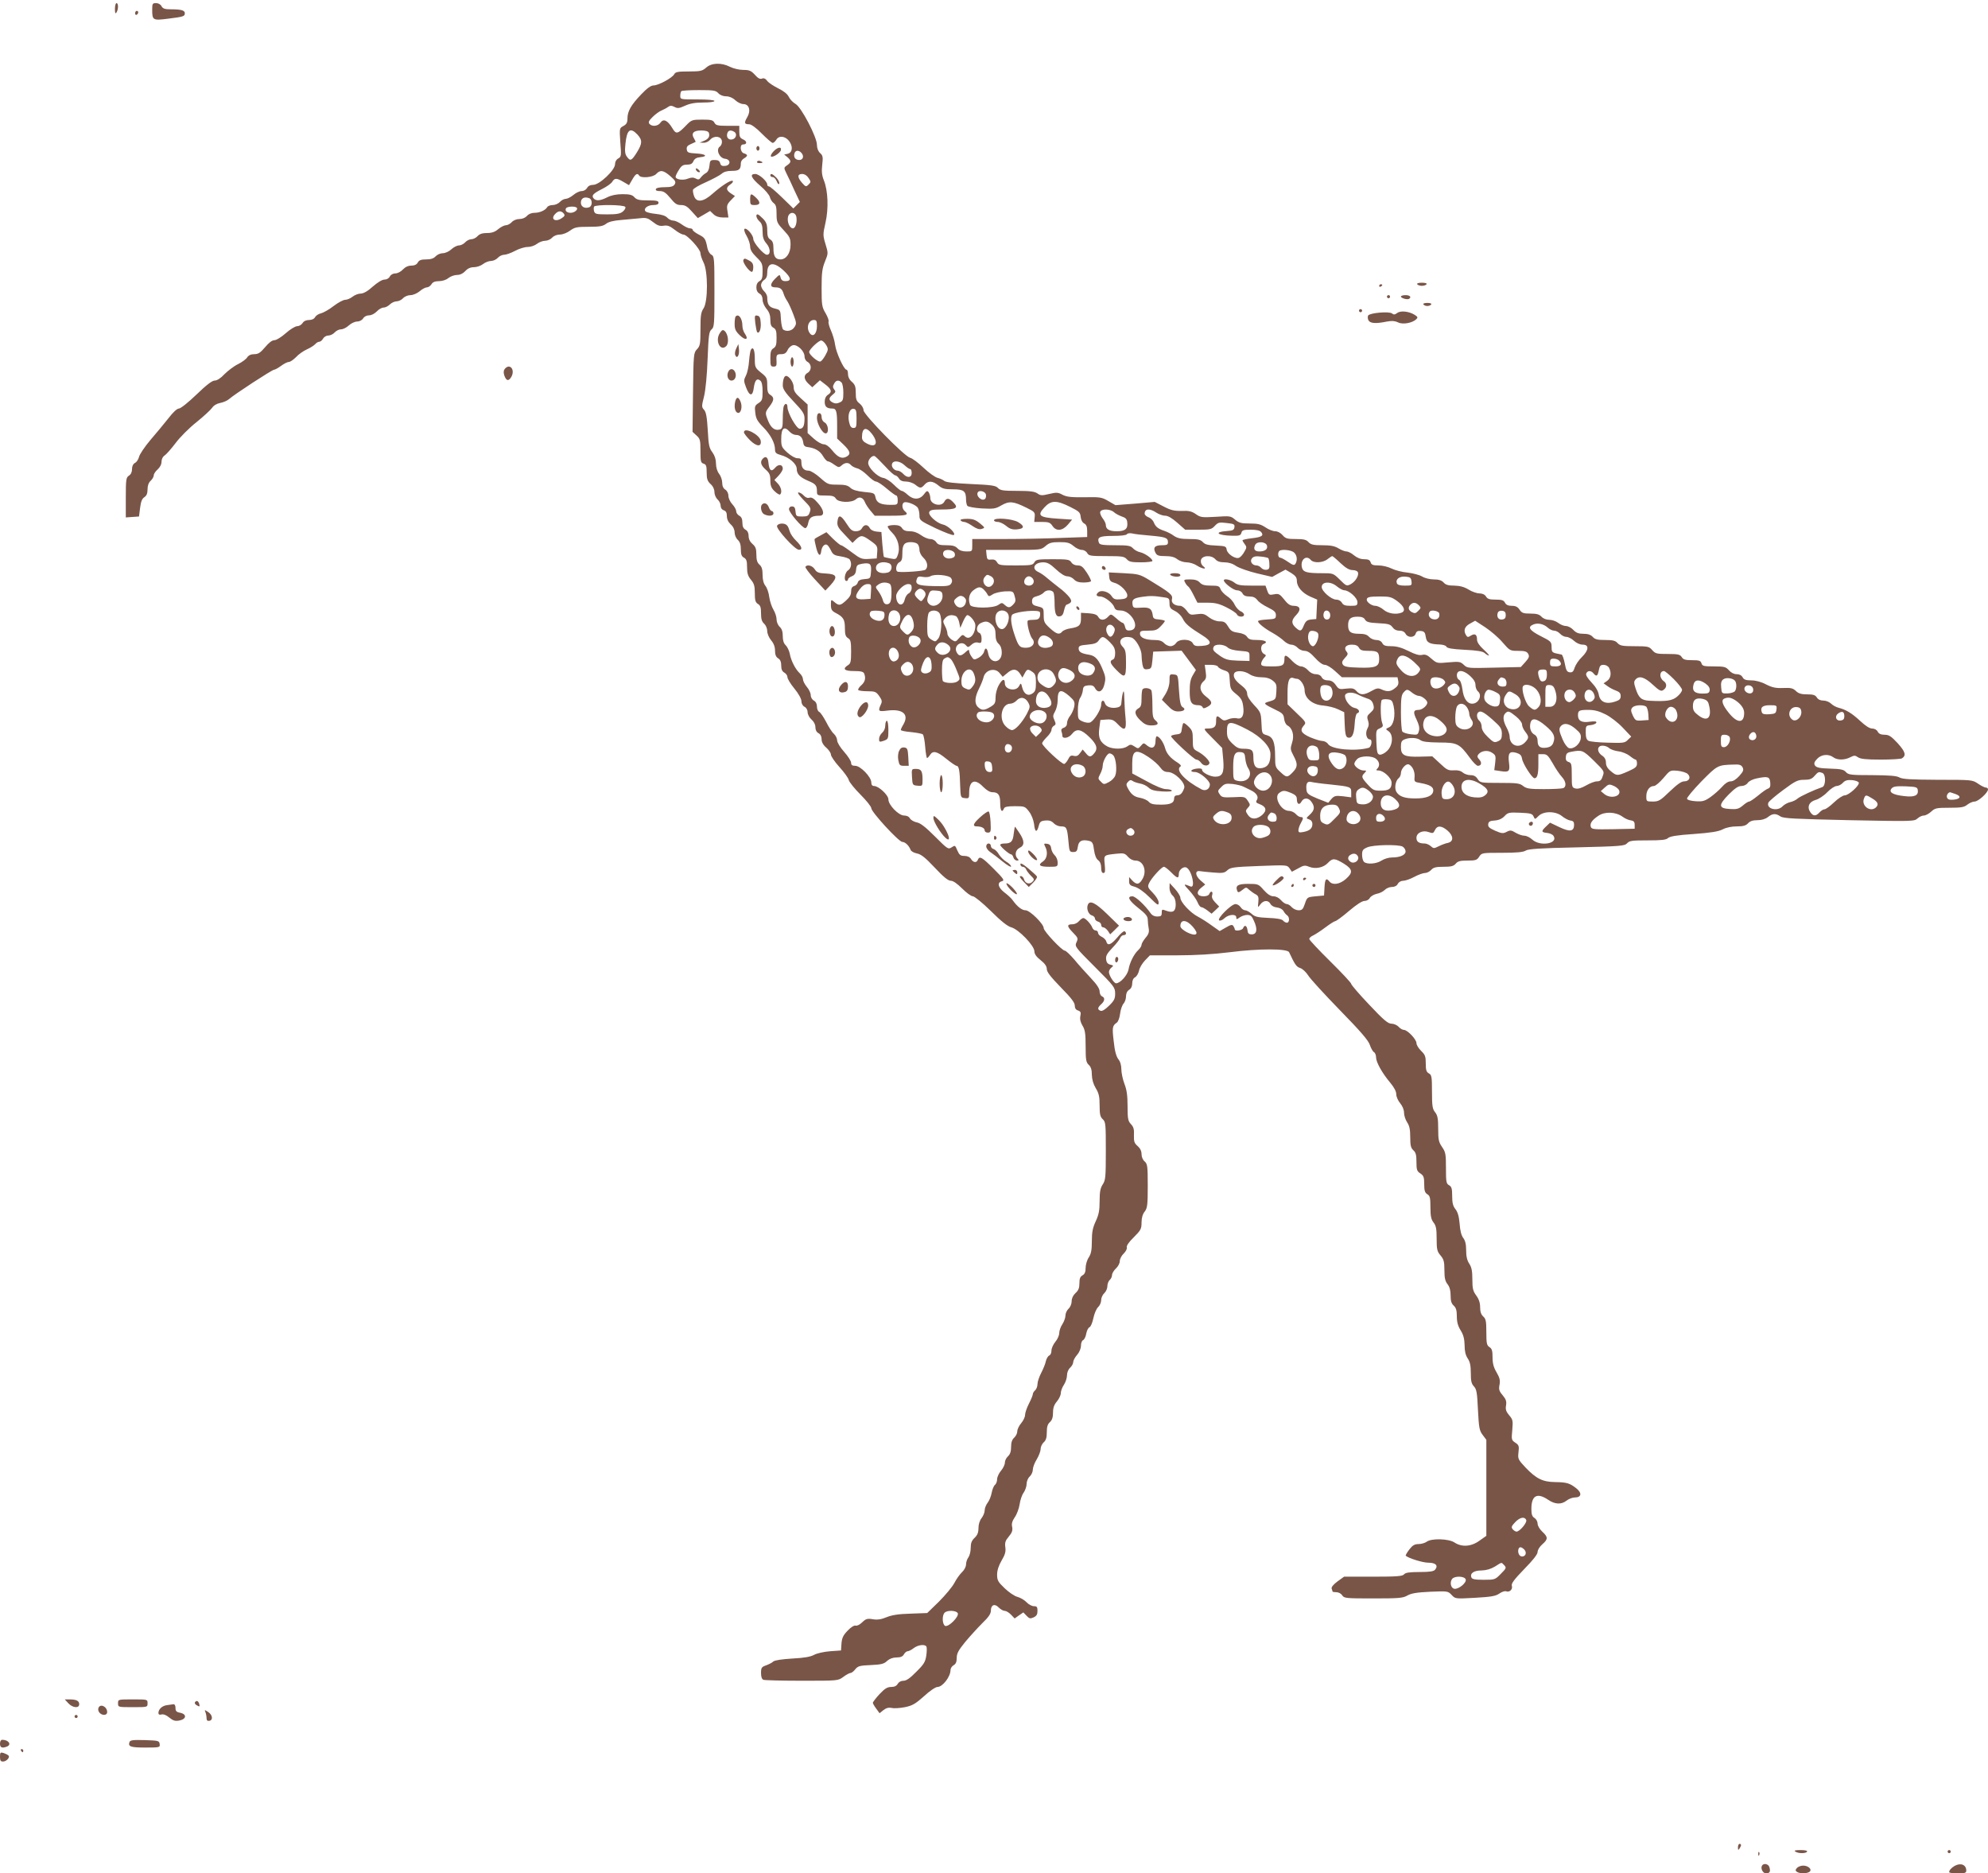 <?xml version="1.0" standalone="no"?>
<!DOCTYPE svg PUBLIC "-//W3C//DTD SVG 20010904//EN"
 "http://www.w3.org/TR/2001/REC-SVG-20010904/DTD/svg10.dtd">
<svg version="1.0" xmlns="http://www.w3.org/2000/svg"
 width="1280pt" height="1206pt" viewBox="0 0 1280 1206"
 preserveAspectRatio="xMidYMid meet">
<g transform="translate(0,1206) scale(0.1,-0.1)"
fill="#795548" stroke="none">
<path d="M740 12003 c0 -28 3 -34 10 -23 13 20 13 60 0 60 -5 0 -10 -17 -10
-37z"/>
<path d="M980 11998 c0 -69 4 -71 105 -58 97 12 105 15 105 35 0 18 -23 25
-85 25 -44 0 -56 4 -65 20 -6 12 -21 20 -35 20 -23 0 -25 -4 -25 -42z"/>
<path d="M870 11974 c0 -8 5 -12 10 -9 6 3 10 10 10 16 0 5 -4 9 -10 9 -5 0
-10 -7 -10 -16z"/>
<path d="M4547 11625 c-25 -22 -37 -25 -112 -25 -71 0 -86 -3 -94 -18 -13 -24
-102 -72 -133 -72 -17 0 -42 -18 -80 -58 -65 -68 -88 -108 -88 -155 0 -26 -6
-37 -26 -48 -26 -14 -26 -14 -20 -106 7 -86 6 -92 -13 -103 -13 -7 -21 -21
-21 -37 0 -38 -100 -133 -141 -133 -18 0 -32 -7 -39 -20 -6 -11 -21 -20 -35
-20 -13 0 -37 -11 -53 -25 -17 -14 -39 -25 -49 -25 -11 0 -28 -9 -38 -20 -10
-11 -31 -20 -46 -20 -15 0 -32 -6 -36 -14 -12 -20 -48 -36 -82 -36 -19 0 -38
-8 -48 -20 -11 -12 -30 -20 -49 -20 -18 0 -38 -8 -49 -20 -10 -11 -27 -20 -38
-20 -10 0 -32 -11 -49 -25 -21 -18 -41 -25 -72 -25 -30 0 -48 -6 -61 -20 -10
-11 -28 -20 -40 -20 -12 0 -30 -9 -40 -20 -10 -11 -28 -20 -40 -20 -12 0 -34
-11 -49 -25 -15 -14 -39 -25 -55 -25 -15 0 -36 -9 -46 -20 -13 -14 -31 -20
-61 -20 -33 0 -46 -5 -54 -20 -7 -13 -21 -20 -42 -20 -20 0 -39 -9 -54 -25
-13 -14 -34 -25 -48 -25 -15 0 -30 -8 -36 -20 -6 -12 -21 -20 -35 -20 -15 0
-44 -18 -75 -45 -33 -30 -60 -45 -78 -45 -15 0 -38 -9 -52 -20 -14 -11 -35
-20 -47 -20 -13 0 -46 -18 -75 -40 -29 -23 -66 -43 -81 -47 -15 -3 -32 -14
-38 -24 -6 -12 -21 -19 -39 -19 -19 0 -34 -7 -42 -20 -7 -11 -23 -20 -35 -20
-12 0 -45 -20 -73 -45 -28 -25 -61 -45 -73 -45 -15 0 -36 -16 -60 -45 -31 -36
-44 -45 -70 -45 -21 0 -36 -7 -45 -20 -6 -11 -33 -31 -59 -44 -27 -13 -66 -43
-88 -65 -24 -26 -48 -41 -63 -41 -16 0 -53 -28 -117 -90 -52 -50 -102 -90
-113 -90 -12 0 -38 -24 -67 -62 -27 -34 -79 -97 -117 -141 -37 -44 -70 -93
-73 -109 -4 -15 -15 -33 -26 -38 -12 -7 -19 -21 -19 -40 0 -19 -7 -34 -20 -42
-18 -12 -20 -24 -20 -141 l0 -128 42 3 43 3 7 55 c5 40 12 59 27 69 15 10 21
24 21 51 0 24 7 43 20 55 11 10 20 26 20 35 0 9 11 26 25 38 15 14 25 32 25
50 0 16 8 32 19 39 11 7 43 43 71 80 28 38 89 99 136 136 46 37 91 79 100 92
10 15 30 27 52 31 21 4 46 15 57 25 32 29 277 189 290 189 6 0 26 11 45 25 19
14 41 25 50 25 9 0 29 14 46 31 16 18 48 40 70 50 23 10 47 26 54 34 7 8 18
15 26 15 7 0 18 9 24 20 6 11 21 20 34 20 13 0 31 9 41 20 10 11 28 20 41 20
13 0 35 11 50 25 15 14 39 25 53 25 15 0 31 8 39 20 7 12 23 20 38 20 16 0 36
11 50 25 13 14 32 25 44 25 11 0 29 9 40 20 11 11 31 20 43 20 13 0 32 9 42
20 10 11 31 20 48 20 16 0 42 11 59 25 16 14 37 25 46 25 10 0 23 9 30 20 8
14 23 20 48 20 21 0 47 8 61 20 14 11 39 20 56 20 19 0 38 9 53 25 15 17 34
25 56 25 18 0 44 9 58 20 14 11 37 20 51 20 14 0 34 9 44 20 10 11 28 20 41
20 13 0 44 11 70 25 26 14 62 25 81 25 20 0 46 9 60 20 14 11 38 20 53 20 15
0 35 9 45 20 11 12 31 20 50 20 18 0 46 11 65 25 30 22 44 25 121 25 70 0 91
4 111 19 16 13 47 21 99 25 41 4 95 9 120 11 40 5 51 1 83 -24 29 -23 44 -28
69 -24 25 4 40 -2 71 -26 21 -17 47 -31 56 -31 24 0 110 -94 110 -120 0 -11 9
-38 20 -60 29 -57 29 -251 0 -295 -17 -25 -20 -47 -20 -134 0 -95 -2 -107 -22
-129 -22 -23 -23 -30 -26 -278 l-3 -254 26 -24 c23 -21 25 -31 25 -99 0 -67 2
-76 20 -82 17 -5 20 -15 20 -57 0 -41 5 -55 25 -74 16 -14 25 -34 25 -52 0
-16 9 -37 20 -47 11 -10 20 -28 20 -41 0 -14 8 -25 20 -29 14 -5 20 -15 20
-37 0 -20 9 -39 25 -54 16 -14 25 -34 25 -52 0 -16 9 -37 20 -47 14 -13 20
-31 20 -61 0 -33 5 -46 20 -54 16 -9 20 -21 20 -61 0 -40 6 -58 25 -81 20 -24
25 -40 25 -86 0 -46 4 -60 20 -70 16 -9 20 -23 20 -61 0 -35 5 -53 20 -66 11
-10 20 -31 20 -48 0 -16 11 -42 25 -59 17 -20 25 -42 25 -66 0 -26 6 -41 20
-50 14 -8 20 -23 20 -47 0 -24 6 -37 20 -45 11 -6 20 -19 20 -29 0 -11 20 -44
45 -74 27 -33 45 -66 45 -81 0 -15 8 -30 20 -36 12 -6 20 -21 20 -35 0 -14 11
-35 25 -47 15 -13 25 -32 25 -49 0 -18 7 -32 20 -39 13 -7 20 -21 20 -39 0
-18 10 -37 30 -54 17 -15 30 -35 30 -45 0 -10 24 -46 54 -79 30 -33 58 -71 61
-85 4 -14 38 -56 76 -94 38 -38 69 -77 69 -87 0 -24 177 -217 200 -217 18 0
43 -24 53 -51 3 -9 21 -19 40 -23 27 -5 54 -26 115 -91 57 -61 87 -85 104 -85
15 0 41 -18 73 -50 27 -27 58 -50 69 -50 10 0 61 -41 116 -95 65 -65 108 -99
132 -105 47 -13 148 -118 148 -154 0 -17 12 -35 40 -57 28 -22 40 -40 40 -58
0 -18 25 -50 90 -117 66 -67 90 -98 90 -117 0 -17 7 -28 21 -32 17 -6 20 -13
15 -36 -4 -20 1 -40 14 -62 16 -26 20 -50 20 -133 0 -88 3 -103 20 -119 14
-13 20 -31 20 -64 1 -31 9 -59 25 -86 20 -33 25 -53 25 -111 0 -58 4 -74 20
-89 19 -17 20 -31 20 -204 0 -169 -2 -189 -20 -216 -15 -23 -20 -47 -20 -107
0 -60 -5 -87 -25 -130 -19 -41 -25 -69 -25 -128 0 -58 -5 -82 -20 -105 -11
-16 -20 -47 -20 -67 0 -27 -6 -40 -20 -48 -15 -8 -20 -21 -20 -51 0 -30 -6
-46 -25 -63 -16 -15 -25 -34 -25 -53 0 -17 -9 -38 -20 -48 -11 -10 -20 -30
-20 -44 0 -14 -9 -39 -20 -56 -11 -16 -20 -42 -20 -57 0 -14 -11 -40 -25 -56
-14 -17 -25 -42 -25 -56 0 -15 -6 -29 -14 -32 -8 -3 -18 -20 -22 -36 -3 -17
-17 -51 -30 -76 -13 -25 -24 -57 -24 -72 0 -15 -7 -33 -15 -40 -8 -7 -15 -18
-15 -25 0 -6 -11 -34 -25 -61 -14 -27 -25 -60 -25 -73 0 -13 -11 -36 -25 -53
-14 -16 -25 -40 -25 -52 0 -13 -9 -31 -20 -41 -14 -13 -20 -31 -20 -60 0 -29
-6 -47 -20 -60 -11 -10 -20 -28 -20 -41 0 -12 -11 -36 -25 -52 -14 -17 -25
-41 -25 -55 0 -13 -6 -30 -14 -36 -8 -7 -17 -30 -21 -51 -4 -22 -15 -50 -26
-64 -10 -13 -19 -35 -19 -49 0 -13 -9 -36 -20 -50 -12 -15 -20 -40 -20 -64 0
-29 -7 -46 -25 -63 -19 -18 -25 -34 -25 -65 0 -23 -7 -50 -15 -61 -8 -10 -15
-31 -15 -45 0 -14 -11 -36 -26 -50 -14 -13 -36 -44 -49 -69 -13 -25 -58 -79
-99 -120 l-76 -74 -107 -4 c-78 -2 -121 -9 -155 -23 -34 -14 -59 -18 -88 -13
-36 6 -45 3 -69 -20 -15 -15 -34 -24 -42 -21 -9 3 -30 -10 -51 -32 -29 -30
-37 -47 -40 -83 l-3 -45 -70 -5 c-39 -3 -85 -13 -103 -23 -23 -13 -65 -20
-140 -24 -68 -4 -113 -11 -123 -19 -8 -8 -30 -19 -47 -25 -28 -10 -32 -15 -32
-49 0 -25 5 -40 16 -44 9 -3 120 -6 248 -6 232 0 232 0 266 25 19 14 39 25 46
25 7 0 21 11 31 24 17 21 29 24 100 27 68 3 86 8 105 27 16 14 37 22 61 22 26
0 39 6 47 20 6 11 17 20 24 20 7 0 25 9 39 20 27 21 72 27 82 10 3 -6 3 -31
-1 -58 -6 -40 -15 -56 -64 -104 -40 -41 -64 -58 -83 -58 -16 0 -30 -8 -37 -20
-7 -13 -21 -20 -42 -20 -25 0 -41 -10 -75 -46 -24 -26 -43 -51 -43 -56 0 -5
10 -22 22 -38 l21 -29 25 20 c18 14 34 18 54 14 15 -4 53 -1 85 5 48 10 68 22
123 71 35 33 74 59 86 59 33 0 84 66 84 109 0 11 9 25 20 31 14 8 20 21 20 47
0 29 11 49 54 102 30 36 80 91 110 121 42 40 56 62 56 82 0 37 25 47 51 19 11
-11 28 -21 38 -21 9 0 28 -11 41 -25 l23 -24 28 20 28 19 20 -21 c18 -19 24
-21 46 -11 19 9 25 19 25 42 0 25 -4 30 -23 30 -13 0 -34 11 -47 25 -13 14
-40 30 -59 35 -20 5 -57 31 -83 56 -42 40 -48 51 -48 87 0 28 10 58 29 91 22
37 28 57 24 85 -4 30 0 43 22 69 21 25 26 39 22 62 -5 20 0 38 17 63 13 18 27
56 31 83 4 27 15 61 26 75 10 15 19 40 19 56 0 17 9 38 20 48 11 10 20 30 20
44 0 14 11 44 25 66 13 22 25 52 25 66 0 14 9 34 20 44 15 13 20 31 20 65 0
34 5 52 20 65 14 13 20 31 20 61 0 31 7 51 25 72 14 17 25 40 25 53 0 13 9 38
20 54 11 17 20 44 20 61 0 18 8 38 20 49 11 10 20 26 20 36 0 10 11 31 25 47
15 17 25 42 25 60 0 16 6 32 14 35 7 3 17 22 20 42 4 20 13 38 21 41 8 3 19
30 25 59 6 29 20 61 30 70 11 10 20 30 20 45 0 15 9 35 20 45 11 10 20 30 20
45 0 15 7 33 15 40 8 7 15 21 15 32 0 10 11 29 25 42 14 13 25 34 25 48 0 13
11 35 25 48 14 14 23 31 20 40 -3 10 13 34 45 65 45 45 50 54 50 95 0 29 7 54
20 70 17 22 20 41 20 165 0 128 -2 142 -20 158 -12 10 -20 29 -20 47 0 20 -9
38 -25 52 -22 19 -25 30 -24 70 2 37 -2 53 -19 71 -19 20 -22 35 -22 115 0 68
-5 106 -20 144 -11 29 -20 72 -20 94 0 26 -7 51 -20 66 -13 18 -23 53 -29 113
-11 91 -9 102 20 122 9 7 18 32 21 58 3 25 13 54 22 64 9 10 16 31 16 47 0 18
7 34 20 42 13 8 20 23 20 42 0 18 7 33 19 39 10 6 21 25 25 43 3 18 21 47 38
65 l32 33 177 0 c120 0 230 7 337 20 188 24 371 24 382 0 38 -81 47 -94 72
-102 15 -5 37 -26 50 -46 12 -21 104 -121 204 -224 133 -136 185 -196 194
-225 7 -21 19 -42 26 -46 8 -4 14 -20 14 -34 0 -31 39 -101 92 -164 24 -29 38
-55 38 -73 0 -16 11 -41 25 -58 15 -18 25 -42 25 -61 0 -18 9 -45 20 -62 15
-22 20 -47 20 -96 0 -53 4 -69 20 -84 16 -14 20 -31 20 -75 0 -50 3 -60 25
-74 21 -14 25 -24 25 -69 0 -41 4 -55 20 -65 17 -10 20 -23 20 -85 0 -56 5
-78 20 -97 16 -20 20 -41 20 -104 0 -69 3 -82 25 -108 21 -25 25 -40 25 -95 0
-50 5 -71 20 -90 14 -18 20 -41 20 -73 0 -34 5 -52 20 -65 15 -14 20 -31 20
-69 0 -37 7 -62 25 -91 18 -29 24 -55 25 -95 0 -38 6 -64 20 -85 15 -22 20
-47 20 -94 0 -51 4 -69 20 -86 17 -18 21 -40 26 -151 6 -115 9 -133 30 -161
l24 -32 0 -309 0 -309 -44 -31 c-53 -39 -114 -43 -161 -12 -37 25 -149 28
-179 5 -11 -8 -34 -15 -52 -15 -26 0 -39 -8 -60 -35 -15 -20 -25 -37 -23 -40
17 -16 109 -45 145 -45 48 0 66 -18 44 -45 -9 -11 -35 -15 -100 -15 -66 0 -91
-4 -100 -15 -10 -12 -45 -15 -199 -15 l-187 0 -43 -31 c-27 -20 -40 -37 -37
-46 3 -8 6 -17 6 -19 0 -2 11 -4 25 -4 14 0 30 -9 37 -20 12 -19 24 -20 200
-20 165 0 191 2 220 19 25 14 60 20 147 24 112 5 114 4 137 -20 24 -26 24 -26
151 -19 105 6 133 11 156 27 16 11 35 18 44 15 22 -9 45 13 37 36 -4 14 15 40
80 107 57 58 86 95 86 110 0 13 13 34 30 49 38 33 38 47 0 82 -17 16 -30 38
-30 52 0 13 -9 29 -20 36 -15 9 -20 23 -20 58 0 87 37 107 108 59 44 -30 85
-32 119 -5 14 11 38 20 53 20 43 0 47 29 9 59 -42 33 -61 39 -137 40 -79 1
-121 22 -189 93 -49 52 -51 57 -46 99 5 40 2 47 -21 62 -24 16 -25 20 -19 81
5 60 4 67 -20 95 -20 24 -25 38 -20 64 4 26 -1 40 -22 65 -23 27 -26 38 -20
68 5 28 1 45 -19 79 -19 32 -26 58 -26 97 0 42 -4 56 -20 66 -17 11 -20 23
-20 96 0 70 -3 86 -20 101 -14 13 -20 31 -20 60 0 28 -8 52 -25 75 -21 29 -25
45 -25 104 0 54 -5 78 -20 101 -14 21 -20 47 -20 86 0 40 -6 63 -19 80 -12 16
-20 47 -23 91 -4 47 -12 75 -27 94 -16 20 -21 41 -21 85 0 48 -4 60 -20 69
-18 10 -20 21 -20 110 0 89 -2 103 -25 136 -22 32 -25 48 -25 118 0 65 -4 86
-20 106 -17 21 -20 41 -20 132 0 97 -2 108 -20 118 -16 9 -20 21 -20 63 0 46
-4 57 -30 82 -16 16 -30 38 -30 50 0 24 -58 85 -81 85 -9 0 -24 9 -34 20 -10
11 -31 20 -46 20 -22 0 -50 23 -143 122 -64 67 -116 128 -116 134 0 7 -61 72
-135 145 -74 73 -135 138 -135 144 0 7 11 17 25 23 14 7 50 30 79 52 29 22 58
40 63 40 6 0 46 29 88 65 48 41 85 65 100 65 14 0 29 8 35 20 6 10 26 22 44
26 19 3 42 15 52 25 9 10 30 19 45 19 18 0 32 7 39 20 6 12 21 20 35 20 13 0
45 11 71 25 26 14 57 25 69 25 12 0 30 9 40 20 14 16 31 20 79 20 49 0 65 4
79 20 13 16 29 20 76 20 52 0 61 3 75 25 16 25 19 25 147 25 94 0 136 4 152
14 17 11 92 16 329 21 283 7 308 9 324 26 15 17 32 19 132 19 90 0 119 3 132
15 12 11 59 19 166 26 110 8 159 16 186 30 23 12 58 19 91 19 41 0 58 5 72 20
13 14 31 20 60 20 27 0 51 7 68 20 30 24 50 25 81 4 20 -13 91 -16 443 -24
404 -8 419 -8 439 11 11 10 29 19 41 19 11 0 32 11 47 25 25 23 35 25 117 25
76 0 95 3 116 20 14 11 35 20 47 20 23 0 86 57 86 78 0 7 -6 12 -14 12 -7 0
-30 11 -50 25 -37 25 -39 25 -259 25 -174 1 -227 4 -247 15 -19 11 -64 14
-176 15 -137 0 -153 2 -169 20 -14 16 -33 20 -103 22 -67 2 -87 7 -96 20 -8
13 -5 23 14 43 27 29 73 33 104 10 25 -19 73 -19 109 0 26 13 31 13 50 0 16
-11 52 -15 147 -15 69 0 130 4 136 8 29 19 22 42 -27 97 -43 46 -57 55 -85 55
-23 0 -37 6 -44 20 -6 12 -21 20 -36 20 -16 0 -43 17 -77 49 -54 50 -92 73
-140 85 -15 4 -36 15 -47 26 -11 11 -33 20 -50 20 -19 0 -34 7 -42 20 -10 16
-24 20 -62 20 -37 0 -56 5 -73 22 -19 18 -33 21 -82 19 -47 -2 -70 3 -110 23
-32 17 -67 26 -95 26 -35 0 -48 5 -56 20 -7 13 -21 20 -39 20 -17 0 -36 10
-49 25 -20 22 -29 25 -96 25 -66 0 -75 2 -81 20 -5 17 -15 20 -61 20 -43 0
-56 4 -66 20 -11 17 -24 20 -90 20 -71 0 -80 2 -100 25 -20 23 -28 25 -113 25
-79 0 -94 3 -110 20 -14 16 -31 20 -80 20 -49 0 -66 4 -80 20 -13 14 -31 20
-60 20 -31 0 -47 6 -65 25 -13 14 -34 25 -48 25 -13 0 -35 9 -49 20 -14 11
-40 20 -58 20 -19 0 -39 8 -50 20 -14 15 -31 20 -71 20 -46 0 -56 4 -70 25
-12 18 -25 25 -50 25 -23 0 -37 6 -44 20 -8 16 -21 20 -60 20 -39 0 -53 4 -62
20 -8 13 -24 20 -43 20 -16 0 -48 11 -70 25 -28 17 -55 24 -91 25 -38 0 -56 5
-69 20 -13 14 -31 20 -63 20 -26 0 -58 8 -76 19 -17 10 -59 21 -94 25 -34 3
-80 15 -102 26 -22 11 -59 20 -84 20 -36 0 -46 4 -51 20 -5 15 -15 20 -42 20
-23 0 -45 9 -65 25 -16 14 -38 25 -49 25 -10 0 -33 9 -51 20 -25 15 -51 20
-104 20 -58 0 -74 4 -89 20 -14 16 -31 20 -82 20 -55 0 -66 3 -85 25 -13 15
-32 25 -47 25 -15 0 -43 11 -63 25 -30 20 -49 25 -102 25 -54 0 -69 4 -94 25
-28 24 -33 24 -125 18 -88 -5 -97 -4 -127 17 -26 18 -44 23 -91 21 -48 -1 -70
4 -116 28 l-58 30 -126 -11 -127 -10 -45 26 c-42 25 -53 27 -154 25 -86 -1
-115 2 -142 16 -29 16 -39 16 -86 5 -46 -11 -56 -11 -76 4 -18 12 -48 16 -130
16 -90 0 -108 3 -123 18 -14 16 -39 20 -173 26 -107 5 -162 11 -173 20 -8 7
-28 16 -44 20 -16 4 -56 33 -90 65 -34 32 -72 61 -86 64 -37 9 -300 278 -300
306 0 13 -11 32 -25 43 -21 16 -25 28 -25 69 0 40 -5 53 -25 71 -16 13 -25 32
-25 50 0 15 -4 28 -10 28 -16 0 -67 111 -73 160 -3 25 -15 66 -27 93 -12 26
-18 52 -15 57 3 5 -5 29 -19 53 -24 40 -26 53 -26 163 0 99 4 127 22 171 21
52 21 53 3 112 -17 56 -17 62 0 137 21 93 16 206 -10 272 -13 32 -16 57 -11
101 6 50 4 60 -14 76 -12 11 -20 31 -20 52 0 51 -101 244 -138 264 -16 9 -36
30 -43 45 -9 19 -33 38 -68 55 -30 15 -62 36 -71 48 -11 15 -22 20 -34 15 -12
-5 -26 2 -46 25 -24 26 -36 31 -75 31 -26 0 -63 9 -85 20 -55 28 -118 26 -153
-5z m78 -165 c11 -12 31 -20 50 -20 20 0 42 -9 59 -25 15 -14 38 -25 52 -25
38 0 50 -43 25 -85 -21 -36 -19 -45 13 -45 13 0 46 -24 81 -60 33 -33 64 -60
70 -60 6 0 16 9 23 20 17 29 56 25 82 -7 27 -35 23 -75 -8 -83 l-23 -5 21 -17
c26 -23 25 -33 -2 -52 -22 -15 -22 -16 -4 -53 11 -21 34 -71 52 -111 l34 -72
-21 -21 -21 -21 -73 71 c-40 39 -78 71 -84 71 -6 0 -11 5 -11 12 0 21 -53 68
-77 68 -38 0 -27 -25 32 -76 30 -25 58 -58 62 -73 3 -14 15 -32 25 -39 14 -10
18 -26 18 -69 0 -52 3 -59 45 -104 40 -43 45 -53 45 -95 0 -54 -28 -94 -65
-94 -32 0 -45 20 -45 70 0 34 -5 48 -20 58 -15 9 -20 23 -20 59 0 37 -6 53
-27 75 -15 15 -30 28 -35 28 -15 0 -8 -27 12 -45 15 -13 20 -31 20 -66 0 -36
6 -55 26 -78 25 -30 27 -71 2 -71 -21 0 -88 78 -88 102 0 26 -45 76 -57 64 -4
-4 2 -25 15 -46 12 -21 22 -52 22 -67 0 -21 12 -40 40 -68 37 -36 40 -43 40
-92 0 -42 -4 -54 -20 -63 -13 -7 -20 -21 -20 -40 0 -19 7 -33 20 -40 13 -7 20
-21 20 -40 0 -16 11 -41 25 -58 18 -21 25 -42 25 -71 0 -30 5 -43 20 -51 16
-9 20 -21 20 -65 0 -44 -4 -57 -20 -67 -16 -10 -20 -24 -20 -65 0 -47 2 -53
21 -53 16 0 20 6 19 28 -3 47 -1 52 29 52 23 0 33 7 43 28 7 15 23 28 35 30
29 4 73 -39 73 -72 0 -15 8 -30 20 -36 12 -6 20 -21 20 -35 0 -14 -8 -29 -20
-35 -27 -15 -25 -42 5 -70 l25 -23 24 22 25 23 35 -27 c41 -31 45 -49 16 -67
-13 -9 -20 -24 -20 -44 0 -32 13 -44 50 -44 25 0 30 -19 30 -112 l0 -81 40
-38 c45 -43 50 -63 20 -79 -30 -16 -56 -4 -92 41 -20 25 -40 39 -55 39 -12 0
-41 16 -63 36 l-40 36 0 92 0 92 -45 41 c-35 31 -45 47 -45 72 0 29 -29 71
-49 71 -12 0 -21 -26 -21 -61 0 -23 16 -47 70 -104 59 -62 70 -79 70 -109 0
-47 -9 -66 -31 -66 -21 0 -79 103 -79 140 0 24 -15 27 -24 4 -3 -9 -6 -44 -6
-79 0 -54 -3 -65 -20 -70 -30 -9 -56 10 -74 55 -21 52 -21 55 9 94 30 40 31
57 5 74 -16 9 -20 23 -20 62 0 45 -3 52 -40 81 -38 31 -40 35 -40 90 0 56 -11
81 -25 58 -4 -5 -9 -38 -12 -72 -2 -34 -11 -77 -20 -94 -15 -30 -15 -36 1 -78
22 -57 42 -58 49 -4 7 51 20 67 42 49 10 -8 15 -30 15 -70 0 -51 -3 -60 -26
-75 -24 -15 -26 -22 -21 -62 4 -37 13 -54 50 -92 48 -48 77 -103 77 -145 0
-20 7 -27 36 -35 56 -15 104 -57 104 -90 0 -33 21 -54 75 -77 46 -19 55 -29
55 -66 0 -27 2 -28 55 -28 44 0 57 -4 67 -20 16 -26 102 -28 129 -4 22 20 46
12 58 -19 5 -13 21 -37 36 -55 l27 -32 104 0 c102 0 119 5 89 30 -17 14 -20
46 -5 55 16 10 79 -15 90 -35 6 -10 10 -33 10 -50 0 -29 5 -33 105 -81 58 -27
110 -47 116 -43 16 9 -37 61 -69 67 -40 9 -97 60 -89 80 5 14 20 17 79 17 94
0 111 10 78 44 -28 31 -46 33 -60 6 -19 -36 -90 -18 -90 23 0 12 -5 29 -10 37
-9 13 -14 11 -31 -12 -27 -36 -68 -37 -105 -3 -15 14 -32 25 -38 25 -7 0 -29
18 -50 39 -23 23 -52 42 -71 45 -37 7 -95 65 -95 96 0 24 28 52 43 43 7 -4 36
-33 66 -65 29 -32 58 -58 65 -58 6 0 17 -9 24 -20 8 -14 23 -20 46 -20 18 0
45 -9 59 -20 31 -25 38 -25 60 0 23 27 53 25 89 -5 25 -21 40 -25 93 -25 71 0
85 -11 85 -67 0 -15 4 -33 8 -39 4 -6 45 -14 92 -17 78 -4 89 -3 128 20 51 29
77 26 162 -16 51 -25 55 -29 52 -59 l-3 -32 50 0 c43 0 53 -4 67 -25 24 -37
65 -33 100 8 l27 32 -92 6 c-120 8 -135 20 -87 72 43 47 78 48 166 4 58 -29
65 -35 68 -64 2 -20 11 -37 23 -43 14 -8 19 -21 19 -49 l0 -38 -172 -6 c-95
-4 -262 -7 -370 -7 l-198 0 0 -40 c0 -40 0 -40 -38 -40 -26 0 -45 7 -57 20
-14 15 -31 20 -71 20 -43 0 -56 4 -66 20 -8 12 -24 20 -38 20 -15 0 -41 11
-60 25 -22 16 -47 25 -72 25 -27 0 -41 6 -50 20 -9 14 -24 20 -50 20 -20 0
-39 -4 -42 -8 -3 -5 10 -23 28 -41 38 -37 54 -99 36 -145 -9 -26 -13 -28 -48
-21 -20 4 -39 8 -41 10 -2 2 -6 39 -10 82 l-6 78 -32 3 c-20 2 -37 11 -43 23
-14 25 -36 24 -50 -1 -7 -13 -21 -20 -39 -20 -24 0 -35 9 -61 50 -36 56 -53
60 -58 12 -3 -27 5 -41 47 -84 l50 -53 23 23 c32 29 41 28 94 -10 42 -30 45
-35 42 -73 l-3 -40 -50 -3 c-46 -3 -55 1 -110 42 -33 25 -64 46 -70 46 -5 0
-28 19 -52 42 l-42 42 -36 -20 c-20 -10 -38 -21 -40 -24 -2 -3 3 -28 10 -55
13 -53 28 -62 33 -21 4 29 23 48 38 38 6 -4 17 -20 25 -37 12 -25 22 -31 63
-37 27 -4 53 -13 57 -20 15 -23 10 -57 -11 -70 -21 -13 -29 -68 -10 -68 6 0
10 5 10 10 0 6 11 15 24 20 18 7 26 18 28 42 3 29 7 33 40 39 51 8 60 -1 56
-52 -3 -43 -4 -44 -42 -47 -27 -2 -40 -9 -43 -22 -3 -10 -13 -20 -24 -23 -13
-4 -19 -14 -19 -35 0 -22 -10 -38 -36 -61 -35 -31 -43 -32 -76 -3 -17 14 -18
12 -18 -21 0 -30 5 -39 29 -52 51 -26 61 -43 61 -98 0 -41 4 -55 20 -65 17
-10 20 -23 20 -87 0 -64 -3 -77 -20 -87 -38 -24 -24 -38 39 -38 44 0 60 -4 65
-16 12 -30 6 -54 -19 -76 -13 -11 -22 -25 -19 -30 3 -4 29 -8 59 -8 49 0 56
-3 76 -31 18 -26 20 -35 10 -55 -19 -42 -15 -46 39 -39 101 14 145 -22 107
-88 -10 -16 -17 -32 -17 -36 0 -5 30 -11 67 -14 37 -4 70 -10 75 -15 5 -5 12
-41 15 -80 3 -40 9 -72 12 -72 3 0 12 9 19 20 19 30 45 24 105 -25 31 -25 60
-45 66 -45 15 0 21 -32 23 -125 3 -79 3 -80 31 -83 25 -3 27 -1 27 33 0 80 36
96 90 40 22 -22 43 -35 60 -35 38 0 50 -18 50 -72 0 -47 12 -63 24 -33 4 11
22 15 70 15 63 0 66 -1 92 -35 16 -21 28 -53 32 -80 5 -53 18 -58 30 -12 7 27
13 32 43 35 25 2 40 -3 54 -18 10 -11 31 -20 46 -20 36 0 40 -8 48 -93 6 -68
7 -72 31 -72 21 0 26 6 30 35 5 37 27 48 75 36 18 -5 24 -15 29 -58 5 -34 14
-57 27 -66 12 -9 19 -25 19 -48 0 -23 5 -34 14 -34 12 0 13 11 9 55 -6 62 -8
60 75 69 47 5 55 3 74 -19 13 -15 32 -25 49 -25 49 0 74 -62 48 -113 -22 -42
-40 -46 -69 -15 l-20 22 0 -27 c0 -22 6 -28 37 -36 23 -7 59 -32 95 -68 52
-52 58 -55 58 -33 0 14 -15 39 -37 62 -33 33 -35 40 -25 62 15 33 81 106 96
106 7 0 27 -16 46 -35 40 -41 50 -43 50 -10 0 26 32 51 51 39 34 -21 57 -134
25 -121 -47 20 -49 17 -10 -24 22 -24 47 -59 54 -76 7 -18 18 -33 25 -33 7 0
24 -10 39 -21 l27 -21 25 23 24 23 -26 27 c-18 19 -24 33 -19 48 7 24 -10 29
-19 6 -3 -9 -18 -15 -36 -15 -43 0 -51 27 -17 54 l27 22 -31 27 c-34 30 -36
64 -4 59 11 -2 51 -6 88 -9 59 -5 71 -3 90 15 20 18 41 21 203 27 180 7 181 7
197 -15 l15 -22 41 22 c35 20 43 21 70 10 41 -16 92 -6 121 25 30 32 44 31
103 -5 57 -36 60 -57 12 -99 -39 -34 -84 -41 -105 -16 -21 26 -29 17 -32 -37
l-3 -53 -54 -5 c-54 -5 -55 -6 -69 -47 -12 -36 -18 -43 -41 -43 -14 0 -34 9
-44 20 -9 11 -24 20 -32 20 -8 0 -25 11 -37 25 -13 15 -32 25 -48 25 -18 0
-38 12 -63 40 -34 39 -37 40 -100 40 -67 0 -84 -11 -71 -45 5 -12 10 -12 32 5
25 20 26 20 46 1 12 -10 30 -23 42 -29 16 -9 19 -18 16 -49 -4 -37 -4 -38 13
-15 20 27 51 29 65 3 6 -12 23 -21 42 -23 18 -2 35 -11 42 -23 6 -11 17 -24
24 -28 16 -11 15 -47 -2 -47 -7 0 -19 6 -25 14 -8 9 -40 15 -96 17 -70 3 -87
8 -107 27 -14 12 -32 22 -41 22 -9 0 -22 9 -29 20 -7 11 -22 20 -33 20 -27 0
-122 -95 -105 -105 6 -4 22 2 34 14 27 25 76 29 76 5 0 -14 2 -14 22 0 12 9
34 16 49 16 21 0 30 -8 43 -39 24 -52 19 -86 -14 -86 -20 0 -26 6 -28 28 -4
29 -19 36 -28 12 -6 -15 -54 -22 -54 -7 0 4 -4 13 -9 21 -7 10 -16 9 -48 -10
l-40 -23 -51 36 c-27 20 -68 46 -89 57 -48 24 -113 94 -113 121 0 11 -16 37
-35 58 l-34 37 -1 -31 c0 -18 8 -38 20 -49 13 -12 20 -31 20 -57 0 -45 -18
-57 -61 -41 -27 10 -29 10 -29 -13 0 -20 -5 -24 -29 -24 -19 0 -34 8 -44 23
-35 50 -96 107 -116 107 -37 0 -23 -27 39 -76 47 -37 60 -53 60 -74 0 -15 3
-41 6 -57 4 -22 0 -37 -20 -60 -14 -17 -26 -37 -26 -45 0 -8 -9 -23 -21 -34
-27 -25 -55 -79 -63 -126 -7 -36 -53 -88 -80 -88 -14 0 -46 51 -46 73 0 8 7
21 16 28 15 12 14 14 -7 19 -17 4 -25 14 -27 34 -3 23 6 38 41 75 24 25 47 54
50 64 4 9 13 17 22 17 17 0 20 16 6 25 -5 3 -27 -15 -47 -40 -41 -48 -63 -56
-71 -26 -2 10 -16 24 -29 30 -13 6 -24 17 -24 26 0 8 -7 15 -15 15 -9 0 -18 8
-22 18 -8 23 -44 62 -58 62 -6 0 -18 -9 -28 -20 -9 -11 -27 -20 -40 -20 -39 0
-39 -12 0 -52 34 -35 36 -39 24 -64 -12 -27 -9 -31 118 -158 125 -125 131
-133 131 -172 0 -33 -6 -46 -39 -78 -25 -25 -45 -37 -55 -33 -21 8 -20 20 4
42 24 21 26 43 5 51 -8 4 -15 18 -15 32 0 17 -18 45 -57 86 -32 34 -80 87
-106 119 -27 31 -54 57 -61 57 -18 0 -136 125 -136 145 0 27 -89 115 -117 115
-23 0 -53 23 -83 65 -8 12 -32 34 -52 49 -42 32 -50 65 -17 73 18 5 12 15 -52
79 -75 75 -92 86 -103 59 -8 -21 -29 -19 -44 5 -8 13 -23 20 -43 20 -25 0 -32
6 -45 35 -14 34 -15 35 -37 20 -22 -14 -26 -11 -107 70 -61 61 -94 87 -118 91
-18 4 -37 15 -43 25 -6 12 -21 19 -38 19 -35 0 -101 68 -101 104 0 28 -63 86
-92 86 -12 0 -18 8 -18 23 0 35 -70 107 -103 107 -20 0 -27 5 -27 20 0 10 -20
42 -45 70 -26 29 -45 61 -45 74 0 12 -9 31 -21 42 -12 10 -34 45 -50 77 -17
32 -36 60 -44 64 -8 3 -15 18 -15 34 0 18 -7 32 -20 39 -11 6 -20 21 -20 35 0
13 -11 37 -25 53 -14 17 -25 39 -25 49 0 11 -9 28 -21 39 -27 25 -56 80 -64
126 -4 20 -16 44 -26 54 -13 12 -19 31 -19 59 0 29 -6 47 -20 60 -11 10 -20
31 -20 48 0 16 -9 44 -20 62 -11 18 -23 54 -27 81 -3 27 -14 60 -25 73 -12 15
-18 40 -18 71 0 34 -5 52 -20 65 -15 13 -20 31 -20 65 0 37 -5 51 -25 68 -16
14 -25 32 -25 52 0 19 -7 33 -20 40 -14 8 -20 21 -20 45 0 24 -6 37 -20 45
-11 6 -20 19 -20 29 0 10 -11 30 -25 45 -14 15 -25 39 -25 54 0 16 -8 32 -20
40 -13 8 -20 23 -20 45 0 17 -9 43 -20 57 -12 15 -20 41 -20 66 0 26 -8 51
-23 72 -21 27 -25 48 -30 143 -5 85 -11 117 -24 131 -16 17 -16 23 0 86 10 41
19 134 23 241 6 152 9 176 25 190 18 14 19 34 19 243 0 214 -1 228 -19 238
-11 5 -22 24 -26 42 -12 62 -17 68 -56 88 -21 11 -39 25 -39 30 0 6 -8 10 -18
10 -10 0 -33 11 -52 25 -19 14 -44 25 -55 25 -12 0 -29 8 -39 19 -11 12 -36
20 -73 24 -31 3 -60 10 -66 16 -17 17 12 41 49 41 24 0 34 5 34 15 0 12 -14
15 -68 15 -56 0 -72 4 -87 20 -14 16 -31 20 -77 20 -39 0 -72 -7 -98 -20 -45
-23 -73 -25 -88 -7 -15 18 -4 31 56 61 28 14 58 35 64 46 16 25 28 25 72 -1
l36 -21 21 36 c21 37 33 44 44 26 12 -19 90 -12 110 10 26 28 46 25 91 -14 33
-29 37 -37 28 -53 -8 -13 -24 -18 -64 -18 -34 0 -55 -5 -57 -12 -3 -9 6 -13
25 -13 24 0 39 -10 68 -45 30 -37 42 -45 69 -45 26 0 41 -9 70 -42 l38 -42 40
23 39 23 22 -21 c14 -14 36 -21 59 -21 l37 0 -6 41 c-6 35 -3 44 21 69 l27 28
-26 17 c-32 21 -33 38 -3 58 12 8 19 18 15 22 -9 10 -70 -29 -130 -82 -59 -53
-103 -59 -119 -16 -5 14 -9 33 -7 41 2 8 39 30 83 49 44 20 89 44 101 54 14
13 35 19 66 19 47 0 58 9 58 50 0 11 9 24 20 30 11 6 20 15 20 19 0 5 -9 11
-20 14 -24 6 -29 57 -6 57 27 0 27 20 2 32 -21 9 -26 18 -26 50 l0 38 -75 0
c-64 0 -76 3 -85 20 -9 17 -21 20 -78 20 -65 0 -70 -2 -103 -36 -56 -58 -66
-60 -90 -19 -30 50 -57 63 -76 36 -16 -24 -55 -28 -72 -8 -8 10 -3 21 22 45
17 17 43 36 57 41 14 6 33 16 42 23 13 9 22 9 40 0 20 -11 30 -10 68 7 32 15
66 21 118 21 41 0 72 4 72 10 0 6 -43 10 -110 10 -109 0 -110 0 -110 23 0 13
3 27 7 30 3 4 54 7 113 7 94 0 109 -2 125 -20z m-520 -267 c32 -36 31 -57 -5
-115 -34 -54 -42 -57 -64 -26 -12 16 -14 36 -9 82 9 92 31 109 78 59z m459 12
c8 -23 -2 -40 -32 -52 l-27 -11 25 -1 c14 -1 33 8 43 20 25 28 71 23 75 -9 2
-14 -4 -29 -14 -36 -26 -20 -2 -74 34 -78 38 -4 38 -42 1 -46 -20 -2 -28 2
-32 17 -4 15 -13 21 -35 21 -28 0 -31 -3 -34 -36 -2 -24 -10 -41 -23 -48 -11
-6 -26 -19 -33 -29 -10 -14 -17 -15 -33 -6 -15 8 -29 7 -50 -1 -31 -13 -79 -6
-79 12 0 6 9 26 21 44 16 27 27 34 52 34 24 0 35 6 42 23 7 15 20 23 43 25 53
5 36 21 -25 24 -51 3 -58 6 -61 25 -3 17 4 26 25 35 15 7 29 13 31 14 2 1 -2
11 -9 22 -21 33 -5 52 45 52 30 0 46 -5 50 -15z m164 6 c21 -13 10 -46 -16
-49 -24 -4 -38 18 -28 43 6 17 24 19 44 6z m430 -133 c21 -21 14 -48 -12 -48
-26 0 -39 20 -30 45 7 18 26 19 42 3z m48 -164 c16 -24 16 -26 0 -42 -16 -16
-19 -15 -42 11 -31 36 -31 57 1 57 15 0 31 -10 41 -26z m-1412 -130 c21 -8 21
-50 0 -58 -28 -11 -54 3 -54 29 0 29 22 41 54 29z m232 -56 c4 -6 -3 -19 -16
-30 -17 -14 -39 -18 -100 -18 -70 0 -79 2 -85 20 -3 11 -3 24 0 30 9 14 192
13 201 -2z m-313 -5 c12 -11 -14 -33 -39 -33 -25 0 -39 14 -29 30 7 11 58 14
68 3z m-84 -37 c10 -12 7 -18 -13 -31 -42 -28 -74 -4 -40 29 19 20 38 20 53 2z
m1499 -25 c5 -35 -7 -71 -23 -71 -21 0 -39 43 -31 75 9 34 49 32 54 -4z m-81
-344 c48 -45 50 -67 9 -67 -16 0 -26 7 -30 23 -5 22 -6 22 -37 -9 -33 -34 -32
-54 4 -54 30 0 43 -10 52 -40 4 -14 15 -36 25 -50 9 -14 26 -52 38 -84 21 -54
21 -61 7 -82 -15 -24 -49 -31 -72 -16 -6 4 -13 34 -15 67 -3 60 -3 60 -40 69
-37 9 -48 26 -48 72 0 11 -9 29 -20 39 -11 10 -20 28 -20 39 0 12 9 27 20 34
13 8 20 23 20 45 0 69 42 75 107 14z m213 -356 c0 -49 -25 -75 -46 -46 -25 34
-9 85 26 85 17 0 20 -7 20 -39z m60 -123 c14 -25 13 -31 -5 -64 -11 -20 -25
-39 -33 -41 -14 -6 -72 43 -72 61 0 17 64 77 79 74 9 -2 22 -15 31 -30z m98
-240 c7 -7 12 -36 12 -65 0 -47 -3 -55 -24 -64 -17 -8 -29 -8 -45 0 -27 15
-27 28 1 51 19 15 20 20 9 33 -9 12 -10 21 -1 36 12 24 30 27 48 9z m97 -233
c0 -53 -2 -60 -20 -60 -14 0 -22 10 -28 38 -11 47 4 90 31 85 14 -3 17 -14 17
-63z m-430 -85 c10 -11 28 -20 40 -20 27 0 42 -16 47 -50 2 -18 10 -26 28 -28
47 -6 79 -24 99 -58 11 -19 25 -34 32 -34 6 0 24 -9 40 -21 28 -19 31 -20 48
-5 22 20 45 20 60 2 7 -8 25 -17 40 -21 15 -3 45 -24 66 -45 22 -22 46 -40 55
-40 9 0 40 -20 69 -45 29 -25 57 -45 62 -45 5 0 9 -13 9 -30 0 -29 -2 -30 -44
-30 -65 0 -92 13 -99 48 -6 28 -9 29 -73 35 -47 5 -74 13 -89 27 -17 16 -35
20 -83 20 -59 0 -64 2 -112 45 -28 25 -61 45 -73 45 -31 0 -47 18 -47 52 0 23
-4 28 -25 28 -15 0 -41 15 -65 36 -37 34 -40 40 -40 88 0 71 19 86 55 46z
m529 -13 c45 -59 26 -93 -33 -62 -22 11 -31 23 -31 39 0 63 26 72 64 23z m210
-202 c15 -14 31 -25 37 -25 5 0 9 -11 9 -25 0 -31 -29 -34 -55 -5 -10 11 -26
20 -35 20 -23 0 -44 26 -36 45 8 23 50 18 80 -10z m524 -189 c2 -10 0 -22 -5
-27 -20 -20 -62 18 -47 42 10 16 49 5 52 -15z m824 -113 c11 -10 34 -22 51
-28 25 -8 33 -17 35 -38 5 -41 -13 -57 -67 -57 -49 0 -71 13 -71 41 0 9 -9 28
-21 43 -11 15 -18 33 -15 41 8 21 65 19 88 -2z m273 -3 c17 -11 42 -20 57 -20
18 0 44 -15 78 -45 l51 -45 84 0 c77 0 86 2 107 25 21 22 28 24 76 18 47 -5
53 -8 50 -27 -2 -17 -11 -22 -43 -24 -93 -6 -70 -29 31 -31 44 -1 52 2 57 19
4 17 14 20 60 20 36 0 59 -5 67 -15 19 -23 4 -33 -60 -40 -33 -4 -60 -10 -60
-13 0 -4 7 -16 15 -26 13 -17 12 -23 -3 -48 -9 -17 -24 -34 -33 -38 -22 -12
-77 23 -81 52 -3 21 -9 23 -69 26 -51 2 -71 7 -84 22 -15 16 -31 20 -88 20
-53 0 -75 5 -98 20 -15 12 -43 26 -61 32 -42 14 -58 27 -69 55 -5 13 -20 28
-34 33 -14 5 -25 16 -25 23 0 33 32 36 75 7z m-39 -148 c100 -9 114 -14 114
-43 0 -16 -7 -19 -40 -19 -45 0 -58 -16 -40 -49 9 -17 20 -21 63 -21 36 0 60
-6 77 -20 14 -11 41 -20 60 -20 19 0 49 -9 65 -20 35 -23 72 -28 42 -5 -11 8
-17 23 -15 37 4 32 66 38 93 8 12 -14 30 -20 59 -20 26 0 53 -8 75 -24 20 -13
80 -34 134 -47 l98 -23 43 24 43 23 37 -22 c27 -17 36 -29 36 -50 0 -39 35
-79 87 -102 l44 -19 -3 -62 -3 -63 -33 -3 c-26 -3 -35 -10 -47 -38 -16 -40
-23 -41 -53 -14 -29 27 -28 48 4 81 33 34 26 59 -15 59 -23 0 -38 9 -62 40
-29 36 -36 40 -66 34 -30 -6 -34 -4 -44 25 l-11 31 -88 0 c-72 0 -92 3 -113
20 -23 18 -67 28 -67 14 0 -17 62 -64 84 -64 15 0 30 -8 36 -20 7 -14 21 -20
45 -20 24 0 38 -7 50 -22 8 -13 39 -34 68 -48 42 -21 52 -30 52 -50 0 -23 -4
-25 -57 -28 -32 -2 -58 -6 -58 -11 0 -13 42 -47 95 -76 28 -16 60 -39 73 -52
13 -12 33 -23 46 -23 13 0 31 -9 41 -20 10 -11 30 -20 45 -20 19 0 38 -13 67
-45 25 -28 49 -45 63 -45 13 0 42 -18 66 -40 l44 -40 179 0 179 0 5 -25 c3
-19 -2 -31 -21 -45 -28 -23 -50 -25 -87 -8 -21 10 -32 8 -64 -10 -49 -28 -73
-28 -97 -1 -16 18 -27 20 -66 16 -44 -6 -49 -4 -68 24 -15 21 -30 29 -50 29
-19 0 -33 7 -40 20 -7 13 -21 20 -39 20 -17 0 -36 10 -49 25 -12 14 -32 25
-45 25 -13 0 -38 15 -57 35 -38 40 -50 43 -50 16 0 -45 -9 -51 -81 -51 -58 0
-69 3 -69 17 0 9 8 25 17 36 17 18 17 19 0 28 -21 12 -23 55 -2 63 33 12 12
26 -39 26 -43 0 -56 4 -67 21 -9 13 -29 22 -58 26 -36 5 -47 12 -63 39 -17 28
-26 34 -55 34 -22 0 -47 10 -69 26 -29 23 -40 25 -78 20 -41 -6 -45 -5 -66 24
-12 16 -30 30 -41 30 -37 0 -60 19 -53 44 6 26 -11 40 -146 122 -61 37 -71 39
-163 44 l-98 5 3 -29 c2 -24 9 -31 33 -38 39 -9 88 -60 83 -85 -2 -13 -14 -19
-44 -21 -34 -3 -44 1 -57 21 -17 27 -65 41 -84 25 -20 -16 -15 -28 11 -28 28
0 82 -42 91 -70 5 -15 15 -20 39 -20 73 0 134 -120 64 -128 -22 -3 -29 2 -34
22 -3 14 -10 26 -15 26 -4 0 -24 13 -42 30 -34 29 -34 29 -52 10 -23 -25 -51
-26 -64 -1 -8 14 -24 20 -61 23 l-50 3 0 -36 c0 -44 -11 -55 -67 -64 -23 -3
-47 -13 -54 -21 -18 -22 -36 -17 -79 22 -36 33 -40 41 -40 83 0 46 -1 48 -37
57 -31 7 -38 14 -38 33 0 19 7 27 31 33 17 4 37 15 44 23 16 20 56 19 64 -1 3
-9 6 -37 6 -62 0 -70 9 -94 33 -90 15 2 23 13 28 38 4 19 11 36 16 37 34 13
38 22 17 50 -12 15 -41 43 -65 60 -24 18 -58 46 -76 61 -18 16 -44 34 -58 40
-46 21 -25 62 32 62 26 0 45 -10 82 -45 30 -28 57 -45 73 -45 14 0 33 -9 43
-20 13 -14 31 -20 61 -20 24 0 45 4 48 8 3 4 -9 29 -26 55 -25 38 -36 47 -59
47 -18 0 -34 8 -41 20 -12 18 -24 20 -120 20 -97 0 -108 -2 -118 -20 -10 -18
-21 -20 -120 -20 -100 0 -110 2 -120 20 -8 14 -19 20 -38 18 -24 -3 -27 1 -30
30 l-3 32 176 0 c174 0 178 0 207 25 24 21 40 25 90 25 50 0 65 -4 90 -25 16
-14 40 -25 53 -25 14 0 29 -9 35 -20 10 -18 21 -20 124 -20 100 0 115 -2 131
-20 15 -17 31 -20 92 -20 40 0 73 4 73 9 0 15 -48 49 -79 56 -16 3 -37 15 -47
26 -15 16 -31 19 -114 19 -78 0 -99 3 -104 15 -14 36 3 45 89 45 50 0 87 4 91
11 3 6 18 8 33 5 14 -4 67 -10 117 -14z m-1498 -54 c7 -7 12 -24 12 -38 0 -15
11 -37 25 -50 27 -25 33 -61 13 -78 -11 -8 -135 -18 -175 -13 -21 2 -15 49 7
61 16 8 20 21 20 58 0 56 12 72 55 72 17 0 36 -5 43 -12z m2250 -12 c5 -22
-14 -36 -50 -36 -30 0 -40 16 -26 43 13 25 71 20 76 -7z m-2010 -52 c2 -16 -4
-23 -24 -28 -32 -8 -60 14 -50 39 9 25 70 16 74 -11z m2184 9 c19 -17 23 -49
9 -72 -8 -12 -16 -10 -48 12 -22 15 -44 27 -51 27 -13 0 -17 32 -5 43 13 13
77 7 95 -10z m-166 -36 c3 -3 7 -21 7 -39 2 -26 -2 -34 -19 -36 -11 -2 -27 4
-34 13 -7 8 -20 15 -30 15 -28 0 -45 27 -29 46 10 12 25 15 57 11 23 -2 45 -7
48 -10z m465 -32 c34 -32 57 -45 78 -45 16 0 31 -6 34 -14 8 -20 -15 -59 -45
-76 -27 -14 -29 -14 -71 28 -43 42 -43 42 -117 42 -93 0 -118 7 -126 32 -16
51 25 90 56 53 18 -21 77 -19 107 5 14 11 28 20 31 20 3 0 27 -20 53 -45z
m-2907 -1 c26 -10 20 -53 -9 -60 -42 -10 -75 3 -75 30 0 32 41 46 84 30z m400
-96 c8 -13 8 -23 0 -35 -10 -15 -26 -18 -110 -16 -104 2 -125 11 -110 48 5 13
13 16 39 11 17 -3 39 -1 47 4 25 17 121 8 134 -12z m257 12 c23 -13 25 -43 3
-61 -31 -26 -70 25 -44 56 15 18 16 18 41 5z m268 -14 c16 -20 3 -46 -24 -46
-13 0 -26 7 -29 16 -7 19 10 44 29 44 7 0 18 -6 24 -14z m2439 -18 c3 -27 2
-28 -43 -28 -31 0 -47 5 -51 15 -10 26 16 46 55 43 31 -3 36 -7 39 -30z
m-3364 -14 c12 -4 16 -20 16 -54 0 -61 -7 -80 -31 -80 -12 0 -21 10 -25 28 -4
15 -17 40 -28 55 -21 28 -21 29 -2 43 21 15 45 18 70 8z m2884 -19 c17 -14 38
-25 47 -25 31 0 85 -49 85 -76 0 -22 -4 -24 -45 -24 -34 0 -47 5 -55 20 -7 12
-21 20 -37 20 -31 0 -93 54 -93 81 0 36 58 38 98 4z m-3000 -32 l-3 -48 -43
-3 c-55 -4 -64 16 -28 63 18 24 35 35 52 35 24 0 25 -3 22 -47z m262 22 c0
-14 -8 -29 -19 -35 -11 -5 -22 -23 -26 -40 -12 -53 -55 -35 -55 23 0 28 48 77
77 77 18 0 23 -6 23 -25z m464 -10 c9 -9 20 -23 24 -32 8 -14 11 -14 34 1 14
9 49 17 78 19 53 2 54 1 63 -31 8 -26 7 -36 -8 -52 -22 -24 -33 -25 -56 -4
-16 15 -20 15 -41 0 -32 -23 -173 -23 -182 0 -14 36 -6 73 20 93 32 25 47 26
68 6z m-386 -7 c16 -16 15 -30 -2 -53 -14 -19 -15 -19 -35 -1 -12 11 -21 24
-21 31 0 14 21 35 35 35 6 0 16 -5 23 -12z m120 -26 c8 -51 -53 -93 -86 -60
-15 15 -15 29 -2 63 9 23 15 26 47 23 31 -2 39 -7 41 -26z m152 -37 c0 -47
-49 -63 -71 -23 -10 18 -8 24 11 40 17 13 26 15 41 8 10 -6 19 -17 19 -25z
m1278 19 c29 -4 32 -8 32 -38 0 -27 6 -35 34 -49 20 -9 41 -30 51 -49 16 -33
41 -55 128 -109 63 -39 61 -63 -5 -67 -39 -3 -49 0 -58 17 -15 29 -90 30 -108
1 -7 -11 -23 -20 -36 -20 -12 0 -31 9 -41 20 -13 14 -31 20 -61 20 -59 0 -94
15 -94 40 0 18 6 20 53 20 45 0 57 4 80 28 15 15 27 31 27 34 0 4 -17 8 -37
10 -32 2 -39 7 -41 28 -6 42 -21 52 -76 48 -47 -3 -51 -1 -54 21 -5 32 7 41
64 49 48 7 74 7 142 -4z m1500 -25 c43 -32 54 -62 26 -73 -36 -14 -87 -6 -116
19 -16 14 -40 25 -53 25 -23 0 -55 23 -55 39 0 17 16 21 85 21 64 0 75 -3 113
-31z m137 -25 c15 -16 15 -18 -3 -36 -16 -17 -23 -18 -41 -9 -24 13 -27 31 -9
49 16 16 34 15 53 -4z m-3440 -63 c0 -35 -26 -47 -64 -31 -29 12 -40 37 -24
54 4 4 25 6 48 4 35 -3 40 -6 40 -27z m96 6 c16 -35 -4 -77 -36 -77 -28 0 -42
32 -31 75 8 33 52 35 67 2z m259 4 c18 -34 12 -136 -9 -162 -18 -22 -19 -22
-45 -6 -24 16 -26 23 -26 90 0 43 5 78 12 85 18 18 56 14 68 -7z m441 -4 c15
-33 -12 -97 -40 -97 -36 0 -57 80 -29 108 20 20 57 14 69 -11z m204 13 c3 -6
3 -19 0 -30 -5 -15 -15 -20 -39 -20 -18 0 -35 -2 -38 -5 -10 -10 12 -98 28
-116 24 -27 3 -59 -40 -59 -41 0 -49 9 -75 87 -23 67 -27 118 -11 128 32 20
165 31 175 15z m1870 -20 c0 -16 -6 -26 -18 -28 -19 -4 -32 20 -23 44 9 25 41
13 41 -16z m702 10 c5 -27 -13 -43 -41 -36 -25 6 -35 33 -19 50 12 12 58 2 60
-14z m428 -10 c0 -18 -6 -26 -23 -28 -24 -4 -38 18 -28 44 3 9 15 14 28 12 17
-2 23 -10 23 -28z m-3816 -36 c11 -38 4 -60 -23 -83 -13 -11 -20 -8 -41 13
-22 22 -24 28 -13 53 28 66 61 73 77 17z m275 30 c8 -3 18 -22 22 -41 l7 -35
18 41 c10 23 22 41 27 41 18 0 52 -42 52 -65 0 -60 -39 -100 -68 -71 -13 12
-17 11 -37 -12 -22 -25 -23 -26 -49 -9 -14 10 -26 27 -26 38 0 11 -7 34 -16
50 -14 28 -14 32 2 50 17 19 40 24 68 13z m2635 -23 c9 -15 25 -20 86 -23 64
-3 77 -7 91 -26 10 -14 25 -22 44 -22 19 0 33 -7 40 -20 14 -27 57 -26 65 1 5
15 14 19 33 17 22 -2 28 -9 32 -38 5 -37 24 -47 91 -49 21 -1 39 -7 42 -14 4
-10 37 -16 117 -20 81 -4 117 -10 129 -21 10 -9 22 -16 27 -16 5 0 -10 17 -34
39 -28 26 -42 47 -42 64 0 33 -14 41 -40 25 -17 -11 -22 -11 -30 2 -19 30 -11
56 24 75 l34 19 66 -43 c36 -24 86 -67 111 -97 46 -53 48 -54 100 -54 44 0 56
-4 65 -20 8 -16 5 -25 -19 -52 l-29 -32 -172 -4 c-167 -4 -172 -4 -195 18 -22
21 -30 22 -99 16 -73 -7 -75 -6 -110 24 -26 24 -40 29 -60 24 -18 -4 -44 3
-87 25 -44 22 -77 31 -110 31 -38 0 -51 4 -59 20 -7 13 -21 20 -39 20 -15 0
-36 9 -46 20 -13 15 -31 20 -65 20 -54 0 -70 13 -70 55 0 41 16 55 62 55 26 0
40 -6 47 -19z m-2402 -33 c17 -16 23 -33 23 -63 0 -29 6 -47 20 -60 13 -12 20
-31 20 -56 0 -69 -73 -76 -87 -8 -7 39 -19 45 -27 14 -3 -13 -19 -31 -36 -40
-27 -14 -30 -14 -44 7 -9 12 -16 29 -16 37 0 11 -6 9 -23 -7 -29 -27 -43 -28
-57 -2 -23 42 30 81 60 45 12 -14 15 -13 34 4 14 13 29 18 44 14 19 -5 22 -1
22 26 0 19 -6 34 -15 37 -23 9 -18 49 8 62 33 16 48 14 74 -10z m3579 -19 c11
-10 29 -19 41 -19 11 0 28 -9 38 -20 10 -11 28 -20 40 -20 12 0 34 -11 49 -25
16 -15 39 -25 57 -25 42 0 39 -36 -6 -80 -19 -18 -40 -49 -46 -67 -8 -27 -16
-33 -32 -31 -18 2 -24 13 -32 57 -6 30 -15 55 -20 57 -6 1 -22 5 -37 8 -24 6
-28 11 -28 41 0 33 -4 37 -70 70 -73 37 -87 59 -47 75 29 12 67 3 93 -21z
m-2796 6 c10 -12 10 -21 2 -40 -14 -30 -28 -32 -42 -5 -23 42 12 79 40 45z
m1318 -48 c5 -26 -18 -77 -34 -77 -20 0 -38 44 -30 75 5 21 12 26 34 23 16 -2
28 -10 30 -21z m-2564 -29 c16 -26 -26 -68 -52 -52 -19 12 -27 37 -18 60 8 20
56 14 70 -8z m834 6 c26 -18 29 -49 6 -58 -53 -20 -95 7 -76 49 13 29 38 32
70 9z m388 -28 c26 -26 34 -42 34 -70 0 -23 -5 -39 -15 -42 -23 -9 -18 -25 22
-66 56 -57 63 -52 63 44 0 71 -3 85 -22 105 -36 38 -2 74 56 59 27 -7 66 -73
66 -114 0 -16 3 -44 6 -61 6 -27 11 -32 33 -29 24 3 26 8 31 58 l5 55 91 3 92
3 46 -62 46 -62 -20 -34 c-15 -25 -20 -52 -20 -103 0 -73 11 -90 59 -90 10 0
21 -6 24 -12 3 -10 10 -10 30 1 36 19 34 35 -8 67 -41 31 -47 70 -15 99 16 14
18 26 13 61 l-6 44 41 0 c22 0 42 -5 44 -12 2 -6 20 -17 39 -23 33 -11 34 -14
37 -67 3 -51 6 -58 41 -86 31 -25 40 -40 45 -76 9 -59 -6 -89 -40 -80 -13 3
-38 1 -54 -6 -26 -11 -33 -10 -49 4 -26 23 -31 20 -31 -18 0 -36 -12 -46 -58
-46 -25 0 -23 -4 35 -62 l62 -63 7 -76 c7 -84 -5 -109 -52 -109 -32 0 -84 27
-84 43 0 9 -11 12 -35 9 -40 -5 -48 -22 -10 -22 29 0 95 -55 95 -80 0 -29 -27
-45 -53 -32 -107 56 -172 125 -136 148 6 4 -1 13 -18 24 -47 29 -72 58 -82 96
-10 36 -37 74 -53 74 -4 0 -8 -13 -8 -29 0 -43 -21 -56 -52 -32 -24 20 -25 20
-42 0 -16 -19 -19 -20 -42 -4 -22 14 -27 14 -46 0 -28 -19 -90 -19 -127 -1
-47 25 -62 57 -53 118 l7 53 40 3 c34 2 45 -2 70 -28 47 -50 59 -41 52 38 -4
37 -7 94 -8 127 -1 45 -3 54 -9 35 -4 -14 -8 -39 -9 -56 -1 -25 -6 -33 -26
-38 -36 -9 -73 3 -80 25 -9 28 -25 23 -25 -8 0 -29 -43 -99 -69 -113 -10 -5
-29 -3 -49 5 -31 14 -32 16 -32 72 0 34 6 67 14 79 8 11 16 33 18 49 2 25 8
30 35 33 24 2 34 -2 43 -17 19 -36 48 -26 60 20 9 34 9 50 -4 83 -30 79 -52
104 -93 111 -51 8 -68 18 -68 41 0 16 10 20 57 24 45 4 61 10 73 28 21 30 31
28 71 -12z m-1037 -21 c36 -35 -33 -83 -70 -49 -23 21 -24 32 -2 56 17 19 47
17 72 -7z m1794 -12 c12 -12 42 -20 81 -23 60 -5 61 -5 61 -35 l0 -30 -74 2
c-62 2 -80 7 -113 29 -46 32 -52 40 -44 59 8 21 65 19 89 -2z m847 -3 c9 -16
21 -20 64 -20 57 0 66 -8 66 -55 0 -46 -23 -56 -128 -53 -76 2 -97 6 -106 20
-8 13 -5 22 13 42 20 21 22 28 11 41 -20 24 -5 45 34 45 25 0 38 -6 46 -20z
m-2968 -26 c13 -29 2 -57 -25 -62 -21 -4 -40 34 -33 64 9 33 43 32 58 -2z
m3323 -66 c44 -42 45 -44 30 -65 -26 -37 -76 -31 -114 12 -34 39 -36 47 -21
76 17 31 54 23 105 -23z m-3107 -15 c2 -33 -1 -44 -17 -52 -23 -13 -51 -5 -51
15 0 8 7 31 15 50 21 50 49 43 53 -13z m125 33 c8 -8 25 -40 37 -72 23 -56 23
-57 4 -71 -18 -14 -78 -12 -93 2 -3 4 -6 36 -6 71 0 47 4 67 15 74 20 13 26
12 43 -4z m3915 -8 c23 -23 13 -38 -23 -38 -31 0 -35 3 -35 25 0 19 5 25 23
25 13 0 28 -5 35 -12z m-4170 -20 c7 -7 12 -21 12 -33 0 -43 -50 -62 -70 -26
-14 27 -13 37 6 55 19 19 36 20 52 4z m1169 -9 c17 -14 17 -30 0 -54 -21 -27
-85 -13 -93 21 -9 35 13 57 49 50 17 -3 36 -11 44 -17z m3323 -18 c17 -32 12
-67 -12 -84 l-23 -16 25 -18 c13 -10 38 -23 55 -29 22 -8 30 -17 30 -35 0 -19
-8 -27 -37 -36 -57 -19 -96 -2 -104 45 -4 24 -21 52 -47 79 -25 27 -38 47 -34
57 8 20 31 21 47 1 19 -23 27 -18 34 20 6 29 11 35 31 35 14 0 29 -8 35 -19z
m-3470 -16 c37 -19 39 -49 5 -71 -47 -31 -101 17 -75 66 13 24 31 25 70 5z
m-620 -21 c15 -37 12 -59 -9 -85 -16 -21 -22 -22 -45 -11 -21 9 -26 18 -26 48
0 66 60 102 80 48z m167 2 l19 -23 28 23 c35 31 61 30 83 -2 l16 -26 14 26
c16 30 21 31 51 10 18 -12 22 -25 22 -69 0 -44 -4 -57 -22 -69 -28 -20 -55 -5
-66 37 -8 32 -9 32 -21 10 -19 -37 -91 -23 -91 17 0 34 -16 30 -38 -9 -13 -22
-22 -56 -22 -80 0 -36 -4 -44 -32 -61 -40 -24 -56 -25 -80 -3 -25 22 -23 64 6
121 13 26 26 59 29 73 12 48 75 63 104 25z m348 -6 c19 -37 19 -49 -2 -72 -21
-23 -38 -23 -74 3 -21 14 -29 29 -29 49 0 56 79 71 105 20z m3175 -4 c0 -22
-6 -36 -17 -40 -20 -8 -28 0 -37 35 -7 31 -1 39 31 39 20 0 23 -5 23 -34z
m-1915 4 c19 -13 47 -20 76 -20 32 0 55 -7 73 -21 24 -19 27 -27 24 -72 -3
-49 -4 -50 -43 -62 -45 -13 -44 -14 45 -58 38 -18 45 -27 48 -54 2 -19 11 -37
21 -43 33 -17 46 -65 30 -112 -12 -37 -11 -44 9 -82 29 -54 28 -74 -5 -108
-34 -35 -40 -35 -80 3 -31 28 -33 34 -33 98 0 93 -13 126 -53 138 -32 9 -32
10 -35 78 -3 66 -5 71 -48 117 -28 30 -44 56 -44 72 0 17 -12 34 -35 52 -42
32 -57 56 -49 78 9 22 63 20 99 -4z m1420 -11 c24 -22 35 -40 35 -59 0 -15 7
-33 15 -40 31 -25 6 -80 -36 -80 -33 0 -56 34 -63 93 -5 34 -13 57 -22 61 -14
6 -19 37 -7 49 14 15 44 6 78 -24z m1312 -21 c29 -29 53 -60 53 -69 0 -10 -14
-29 -31 -43 -31 -27 -71 -33 -179 -27 -52 3 -69 18 -89 79 -11 34 -12 44 -1
57 23 27 58 17 111 -32 41 -38 54 -45 67 -36 25 15 27 43 3 59 -29 21 -27 64
3 64 6 0 34 -23 63 -52z m-2426 2 c21 0 49 -42 49 -73 0 -52 50 -94 120 -99
30 -3 73 -13 95 -24 l40 -19 3 -78 c2 -57 7 -79 18 -84 27 -10 42 16 46 84 2
39 9 68 16 71 23 7 12 30 -18 35 -27 6 -60 47 -60 77 0 23 44 28 80 10 19 -10
48 -22 64 -27 21 -6 32 -17 38 -38 7 -25 4 -33 -18 -53 -22 -19 -24 -26 -16
-50 7 -21 6 -35 -5 -55 -14 -28 -4 -67 17 -67 18 0 11 -48 -7 -54 -85 -24
-239 -11 -262 24 -7 11 -24 20 -37 20 -13 0 -48 11 -79 24 -58 26 -68 45 -39
77 15 17 12 22 -45 76 l-61 59 0 75 c0 76 11 104 38 94 8 -3 18 -5 23 -5z
m944 -6 c13 -13 13 -19 3 -31 -18 -22 -50 -32 -70 -21 -18 9 -25 48 -11 61 12
13 62 7 78 -9z m389 10 c9 -3 16 -17 16 -30 0 -19 -5 -24 -25 -24 -30 0 -43
24 -25 45 14 17 13 17 34 9z m1488 -18 c10 -15 10 -48 -1 -65 -5 -7 -26 -14
-47 -15 -38 -1 -39 0 -42 39 -3 28 1 43 14 52 19 14 64 7 76 -11z m-190 -17
c19 -14 28 -28 26 -43 -3 -18 -10 -21 -47 -21 -50 0 -68 18 -57 58 8 33 36 35
78 6z m-1592 -14 c10 -12 10 -21 2 -40 -15 -33 -49 -33 -64 1 -11 22 -10 28 7
40 24 18 40 18 55 -1z m-822 -7 c7 -7 12 -24 12 -38 0 -48 -49 -69 -70 -31
-11 22 -13 64 -3 74 11 11 48 8 61 -5z m1326 -19 c30 -35 35 -89 10 -113 -20
-21 -28 -20 -59 7 -24 21 -51 110 -39 129 13 20 63 7 88 -23z m116 5 c24 -62
9 -114 -31 -114 l-29 0 0 70 c0 68 1 70 25 70 18 0 28 -7 35 -26z m1278 0 c4
-26 -20 -37 -44 -20 -24 18 -11 48 18 44 14 -2 24 -11 26 -24z m-2195 -24 c14
-11 33 -20 43 -20 19 0 54 -28 54 -43 0 -19 -33 -47 -56 -47 -34 0 -37 -14
-13 -63 15 -31 20 -53 15 -72 -7 -26 -9 -27 -53 -22 -25 3 -49 11 -54 18 -5 8
-9 63 -9 123 0 88 3 113 17 128 20 23 25 23 56 -2z m538 4 c26 -13 30 -20 27
-52 -2 -29 -8 -38 -25 -40 -26 -4 -69 22 -75 46 -7 26 9 62 27 62 9 0 30 -7
46 -16z m509 -5 c9 -16 8 -25 -6 -40 -9 -10 -23 -19 -29 -19 -22 0 -38 29 -31
55 8 32 50 35 66 4z m122 -4 c8 -19 8 -28 -2 -40 -27 -32 -67 -4 -56 40 8 33
43 33 58 0z m-3513 -14 c30 -42 27 -68 -8 -76 -40 -9 -71 9 -71 41 0 65 44 84
79 35z m137 -3 c31 -28 35 -36 31 -65 -3 -18 -15 -45 -26 -60 -12 -14 -21 -36
-21 -49 0 -14 -8 -25 -21 -29 -13 -4 -18 -12 -15 -22 3 -8 6 -21 6 -29 0 -23
41 -16 62 11 29 37 59 32 112 -20 49 -47 57 -76 29 -107 -21 -24 -31 -23 -53
5 l-19 22 -17 -23 c-12 -17 -22 -22 -40 -18 -18 5 -26 0 -36 -21 -7 -14 -19
-28 -25 -31 -15 -4 -143 115 -143 133 0 6 14 24 30 40 17 16 30 37 30 46 0 10
7 22 16 27 13 7 13 13 3 36 -11 23 -10 32 4 56 9 15 17 48 17 72 0 69 19 76
76 26z m2872 12 c64 -39 29 -117 -41 -91 -34 13 -45 53 -23 86 20 30 22 30 64
5z m-3138 -52 c14 -26 13 -31 -9 -74 -31 -57 -74 -104 -95 -104 -10 0 -28 11
-41 25 -47 46 -26 145 30 145 12 0 30 9 40 20 25 27 56 22 75 -12z m4381 -8
c25 -88 -5 -122 -66 -75 -28 21 -35 33 -35 60 0 41 20 55 63 46 22 -5 33 -14
38 -31z m172 22 c36 -24 56 -52 57 -79 1 -71 -43 -72 -99 -2 -42 52 -51 83
-28 92 23 10 42 7 70 -11z m-2200 -37 c13 -63 0 -124 -29 -137 -24 -11 -24
-11 -4 -25 33 -23 28 -92 -9 -127 -16 -16 -37 -26 -48 -24 -15 3 -18 15 -21
81 -3 74 -2 78 22 88 21 10 23 15 15 36 -11 29 -12 136 -2 147 4 4 21 6 37 4
26 -3 31 -8 39 -43z m471 -7 c9 -12 16 -32 16 -43 0 -11 7 -28 15 -39 31 -41
-34 -82 -81 -51 -20 13 -24 24 -24 66 0 28 5 59 10 70 14 26 45 24 64 -3z
m1154 4 c7 -5 13 -26 15 -48 l2 -39 -42 -3 c-40 -3 -44 -1 -60 32 -13 29 -14
38 -3 51 13 16 66 20 88 7z m840 -19 c-3 -25 -7 -28 -46 -31 -31 -2 -44 1 -48
12 -12 32 4 46 51 46 45 0 46 -1 43 -27z m-648 -2 c34 -65 -25 -110 -64 -49
-14 23 8 68 33 68 11 0 25 -9 31 -19z m808 -12 c4 -34 -32 -68 -56 -53 -40 26
-20 87 27 82 19 -2 27 -9 29 -29z m-4873 -2 c26 -19 13 -65 -20 -73 -28 -7
-75 18 -75 41 0 38 59 58 95 32z m3613 -16 c32 -16 81 -54 111 -86 l54 -57
-22 -21 c-19 -20 -30 -21 -128 -18 -59 1 -116 7 -125 12 -13 7 -18 22 -18 54
0 42 1 44 32 47 17 2 33 9 36 15 3 10 -8 11 -42 7 -52 -8 -76 6 -76 41 0 31 7
35 67 35 39 0 69 -8 111 -29z m-3954 13 c36 -14 10 -64 -32 -64 -47 0 -80 38
-55 63 8 9 66 9 87 1z m3225 -46 c53 -47 60 -57 61 -91 0 -31 -5 -40 -25 -49
-23 -10 -29 -8 -65 27 -27 26 -40 48 -40 66 0 15 -7 32 -15 39 -16 13 -20 42
-8 53 14 15 35 5 92 -45z m152 20 c22 -18 39 -40 39 -52 0 -12 9 -32 20 -46
25 -32 25 -41 0 -68 -41 -44 -100 -21 -100 37 0 12 -9 38 -20 58 -23 43 -25
74 -8 91 18 18 25 15 69 -20z m2114 1 c0 -17 -6 -25 -23 -27 -30 -5 -42 26
-17 45 26 18 40 12 40 -18z m-2606 -25 c47 -39 56 -62 35 -85 -10 -11 -30 -19
-48 -19 -69 0 -108 47 -87 103 14 36 58 37 100 1z m682 -36 c54 -45 65 -70 50
-110 -7 -18 -19 -27 -43 -31 -41 -6 -58 7 -58 44 0 18 -7 32 -19 39 -24 12
-35 43 -27 76 9 36 40 30 97 -18z m-1919 -25 c88 -46 148 -110 148 -157 0 -57
-15 -82 -52 -90 -42 -8 -58 11 -58 70 0 46 -9 54 -67 54 -26 0 -43 8 -69 34
-29 29 -34 41 -34 79 0 68 18 69 132 10z m2111 6 c31 -26 38 -37 35 -62 -4
-37 -46 -72 -76 -63 -11 4 -29 27 -41 56 -24 56 -26 71 -9 88 20 20 52 14 91
-19z m-3443 5 c11 -13 10 -19 -8 -37 l-22 -21 -21 21 c-13 12 -19 28 -16 37 8
20 51 21 67 0z m4608 -49 c4 -20 -15 -36 -35 -28 -16 6 -17 25 -1 41 16 16 32
10 36 -13z m-171 -11 c9 -24 -14 -64 -37 -64 -17 0 -20 7 -20 40 0 36 2 40 25
40 14 0 28 -7 32 -16z m-1991 -19 c14 -10 47 -14 121 -15 116 0 130 -7 198
-100 20 -28 43 -50 50 -50 23 0 28 20 10 40 -14 15 -15 23 -6 34 20 24 61 29
88 10 23 -15 25 -21 20 -64 l-6 -48 40 -6 c55 -9 62 -2 55 53 -8 62 2 77 46
65 26 -8 34 -16 38 -39 5 -32 65 -125 80 -125 18 0 25 26 25 90 l0 65 30 0
c25 0 33 -8 63 -60 18 -33 44 -71 58 -86 27 -29 32 -64 8 -73 -9 -3 -64 -6
-123 -6 -93 0 -112 3 -134 20 -22 18 -40 20 -151 20 -123 0 -126 1 -142 25
-11 18 -25 25 -47 25 -17 0 -39 8 -49 17 -13 11 -32 16 -58 14 -35 -2 -45 3
-88 44 l-50 46 -78 -2 c-102 -3 -124 8 -124 62 0 32 4 41 23 49 34 14 81 12
103 -5z m-2632 -41 c8 -21 -11 -45 -30 -37 -22 8 -18 53 5 53 10 0 22 -7 25
-16z m1965 -3 c7 -5 14 -26 15 -47 1 -38 0 -39 -34 -39 -30 0 -35 4 -44 32
-14 50 22 80 63 54z m1882 -7 c10 -9 37 -18 61 -21 24 -3 56 -17 71 -29 16
-13 33 -24 38 -24 5 0 9 -11 9 -25 0 -21 -9 -29 -56 -50 -70 -31 -75 -31 -113
1 -22 18 -31 35 -31 55 0 19 -8 34 -25 45 -24 16 -33 43 -18 57 12 12 46 7 64
-9z m-99 -81 c68 -67 69 -69 57 -100 -8 -26 -17 -33 -37 -33 -14 0 -45 -12
-69 -26 -30 -17 -52 -24 -69 -20 -23 6 -24 10 -24 86 0 71 -2 79 -21 85 -15 5
-19 14 -17 33 2 22 9 28 38 33 66 12 72 10 142 -58z m-2865 22 c28 -19 61 -48
73 -65 15 -21 29 -30 50 -30 43 0 114 -70 105 -102 -11 -33 -25 -48 -46 -48
-12 0 -19 -7 -19 -18 0 -31 -22 -42 -85 -42 -48 0 -66 4 -79 19 -9 10 -34 21
-55 25 -38 6 -59 22 -81 65 -10 19 -9 26 4 39 10 11 19 12 28 5 7 -6 29 -13
48 -17 19 -3 44 -15 56 -27 16 -15 38 -21 88 -24 40 -2 64 0 61 6 -4 5 -21 9
-38 9 -19 0 -69 20 -124 51 l-93 50 0 64 c0 87 24 96 107 40z m621 -9 c2 -21
10 -49 19 -62 33 -50 -9 -96 -72 -80 -24 6 -25 10 -25 84 0 85 10 105 50 100
21 -3 25 -9 28 -42z m644 20 c15 -23 8 -65 -14 -80 -27 -19 -53 -6 -82 43 -26
45 -8 65 48 55 23 -3 44 -12 48 -18z m-1493 0 c17 -20 24 -97 12 -128 -5 -15
-24 -34 -42 -43 -30 -16 -33 -16 -51 3 -19 18 -19 21 -4 50 9 17 16 40 16 52
0 29 28 80 44 80 7 0 19 -6 25 -14z m1693 -23 c21 -19 23 -44 6 -61 -9 -9 -8
-12 7 -12 33 0 85 -48 85 -79 0 -39 -17 -51 -71 -51 -42 0 -50 4 -83 40 -41
45 -42 52 -20 74 14 15 13 16 -7 16 -24 0 -59 26 -59 43 0 6 7 19 17 29 21 24
99 25 125 1z m-2474 -50 c3 -27 0 -33 -16 -33 -21 0 -32 18 -32 52 0 14 6 19
23 16 17 -2 23 -11 25 -35z m583 7 c24 -14 25 -56 1 -69 -26 -14 -57 -3 -72
25 -23 42 22 70 71 44z m2124 -14 c9 -14 15 -39 13 -57 -3 -32 -1 -33 39 -40
61 -11 85 -26 81 -52 -4 -31 -44 -47 -115 -47 -69 0 -103 12 -122 42 -14 23
-7 71 15 89 8 6 14 21 14 32 0 24 27 57 46 57 8 0 21 -11 29 -24z m2125 4 c8
-16 5 -26 -21 -55 -20 -22 -40 -35 -56 -35 -16 0 -36 -13 -56 -36 -18 -20 -51
-49 -75 -66 -36 -25 -50 -29 -94 -26 -31 2 -53 8 -56 16 -2 7 40 57 93 112
103 104 104 105 207 108 38 2 49 -2 58 -18z m-2735 -19 c0 -35 -29 -50 -54
-27 -28 25 -11 59 27 54 21 -2 27 -8 27 -27z m2382 -24 c22 -21 9 -47 -23 -47
-18 0 -45 -19 -93 -65 -61 -59 -72 -65 -109 -65 -41 0 -42 1 -42 34 0 38 21
66 49 66 10 0 37 23 61 51 43 51 43 51 92 47 27 -3 57 -12 65 -21z m-2693 -3
c35 -34 8 -104 -41 -104 -33 0 -66 35 -58 63 15 49 69 72 99 41z m3560 10 c23
-9 22 -83 -1 -91 -53 -18 -141 -59 -158 -73 -11 -10 -33 -21 -50 -24 -16 -4
-38 -16 -48 -27 -33 -35 -107 -16 -91 24 3 8 46 45 95 81 79 59 95 66 135 66
36 0 50 5 67 25 24 27 27 28 51 19z m-336 -62 c2 -24 -1 -34 -15 -39 -10 -3
-39 -24 -64 -45 -26 -21 -51 -38 -57 -38 -6 0 -24 -11 -41 -26 -25 -21 -38
-25 -83 -22 -74 4 -75 25 -7 94 39 39 61 54 81 54 16 0 33 8 41 20 8 12 33 24
58 29 71 15 84 11 87 -27z m-1874 -5 c56 -32 67 -53 39 -76 -17 -14 -34 -17
-70 -14 -52 5 -83 30 -83 67 0 50 50 60 114 23z m2444 5 c6 -18 -65 -82 -90
-82 -12 0 -43 -20 -69 -45 -26 -25 -54 -45 -62 -45 -8 0 -22 -9 -32 -20 -23
-25 -40 -25 -58 0 -24 34 -10 68 32 80 20 5 54 27 76 50 21 22 49 40 60 40 12
0 30 9 40 20 14 16 29 20 59 18 22 -2 41 -9 44 -16z m-3403 -12 c132 -14 135
-15 135 -52 l0 -31 -53 7 c-48 5 -56 3 -75 -18 l-20 -24 -69 27 c-58 24 -68
32 -71 55 -5 42 5 59 31 52 12 -3 67 -11 122 -16z m794 -15 c20 -41 -2 -80
-44 -80 -27 0 -30 4 -33 33 -4 40 22 85 46 80 9 -2 23 -16 31 -33z m-1349 -1
c14 -7 34 -17 45 -22 35 -17 50 -41 38 -61 -9 -15 -6 -19 18 -28 42 -16 48
-41 15 -70 -36 -30 -71 -30 -92 2 -16 24 -15 27 0 44 17 18 17 21 0 46 -17 26
-21 27 -92 23 -68 -3 -76 -1 -89 19 -14 20 -13 24 10 46 21 22 31 24 73 20 27
-3 60 -11 74 -19z m2384 5 c14 -7 27 -18 31 -27 15 -39 -54 -57 -95 -24 l-23
19 23 21 c27 25 31 26 64 11z m1954 -25 c5 -35 -21 -47 -87 -39 -74 8 -102 25
-82 49 11 13 29 16 90 14 68 -3 76 -5 79 -24z m-3534 -5 c14 -11 26 -28 26
-38 0 -29 -34 -53 -72 -49 -31 3 -33 6 -36 43 -3 29 1 43 14 52 24 18 37 16
68 -8z m-500 -14 c27 -12 36 -21 36 -40 0 -32 16 -41 30 -15 14 26 45 26 64
-2 23 -32 20 -54 -10 -82 -26 -24 -26 -24 -5 -31 13 -4 21 -15 21 -29 0 -29
-17 -44 -58 -52 -27 -5 -32 -3 -32 12 1 11 7 30 15 44 18 32 18 40 0 40 -8 0
-23 9 -32 20 -10 11 -30 20 -44 20 -51 0 -99 88 -63 115 24 18 34 18 78 0z
m4275 -6 c41 -14 35 -33 -11 -37 -26 -2 -37 1 -42 14 -5 13 6 32 20 34 1 0 15
-5 33 -11z m-3605 -34 c40 -37 31 -62 -27 -72 -44 -7 -67 9 -67 46 0 54 49 68
94 26z m3072 4 c37 -22 42 -40 20 -59 -36 -29 -92 13 -75 58 10 27 13 27 55 1z
m-3434 -65 c11 -23 8 -29 -30 -66 -37 -38 -43 -41 -66 -30 -22 10 -26 18 -26
51 0 47 26 71 77 71 26 0 36 -6 45 -26z m-718 -24 c19 -7 26 -17 26 -35 0 -48
-87 -56 -114 -11 -9 14 -6 21 13 37 26 22 39 23 75 9z m840 -6 c23 -23 20 -53
-8 -65 -28 -13 -66 3 -66 27 0 47 43 70 74 38z m-540 0 c9 -3 16 -17 16 -30 0
-19 -5 -24 -25 -24 -30 0 -43 24 -25 45 14 17 13 17 34 9z m1670 -20 c9 -20 9
-20 32 3 33 33 111 32 151 -1 16 -13 40 -26 53 -28 19 -2 25 -9 25 -27 0 -44
-27 -48 -94 -16 l-61 29 -25 -24 c-33 -31 -32 -38 6 -42 18 -2 37 -10 42 -20
31 -49 -87 -69 -137 -23 -15 14 -38 25 -51 25 -14 0 -39 9 -56 19 -28 17 -35
18 -58 6 -23 -12 -32 -11 -74 7 -38 17 -47 25 -45 42 2 17 11 22 43 24 26 2
47 12 62 28 21 23 29 25 100 22 68 -3 79 -6 87 -24z m572 -1 c16 -12 40 -23
54 -24 19 -3 25 -10 25 -29 l0 -25 -138 -3 c-121 -2 -138 -1 -144 14 -8 22 6
44 48 72 42 29 111 26 155 -5z m-1536 2 c16 -19 4 -35 -26 -35 -19 0 -24 5
-24 25 0 29 29 35 50 10z m-749 -65 c22 -12 25 -43 7 -57 -7 -6 -26 -13 -42
-17 -47 -12 -86 40 -54 72 15 15 63 16 89 2z m1158 -26 c40 -34 42 -71 4 -80
-16 -3 -42 -13 -60 -22 -30 -15 -33 -15 -51 1 -10 9 -28 17 -39 17 -37 0 -53
11 -53 36 0 33 41 52 80 37 25 -9 29 -8 39 13 14 31 42 30 80 -2z m-2022 5
c16 -16 5 -39 -18 -39 -24 0 -37 29 -18 41 18 11 23 11 36 -2z m1734 -109 c10
-6 19 -20 19 -31 0 -23 -35 -39 -88 -39 -20 0 -50 -9 -67 -20 -33 -22 -95 -26
-113 -8 -7 7 -12 27 -12 45 0 29 5 36 33 48 38 17 199 20 228 5z m-287 -65 c9
-23 -22 -47 -45 -35 -24 13 -25 36 -2 48 20 12 39 6 47 -13z m-1064 -451 c22
-26 28 -40 21 -47 -16 -16 -101 27 -101 51 0 45 39 43 80 -4z m2147 -3820 c6
-16 -42 -74 -63 -74 -6 0 -17 7 -24 15 -11 13 -8 21 15 45 31 33 62 39 72 14z
m-13 -189 c18 -19 10 -45 -14 -45 -18 0 -30 25 -23 48 6 16 18 15 37 -3z
m-129 -101 c15 -16 14 -20 -21 -55 -37 -38 -39 -39 -111 -39 -57 0 -75 4 -79
15 -11 27 16 45 65 45 31 1 59 9 86 25 48 30 40 29 60 9z m-248 -91 c8 -21
-44 -64 -72 -61 -24 3 -32 42 -15 64 17 20 79 18 87 -3z m-3270 -219 c8 -22
-59 -89 -81 -81 -19 8 -22 67 -4 85 18 18 77 15 85 -4z"/>
<path d="M4870 11105 c0 -8 5 -15 10 -15 6 0 10 7 10 15 0 8 -4 15 -10 15 -5
0 -10 -7 -10 -15z"/>
<path d="M4980 11085 c-13 -14 -20 -28 -16 -32 10 -10 60 22 64 41 5 24 -22
19 -48 -9z"/>
<path d="M4875 11020 c-4 -6 3 -10 14 -10 25 0 27 6 6 13 -8 4 -17 2 -20 -3z"/>
<path d="M4960 10930 c0 -5 7 -10 15 -10 9 0 20 -12 26 -27 7 -17 13 -23 16
-15 3 7 -5 24 -18 38 -24 25 -39 31 -39 14z"/>
<path d="M4830 10775 c0 -32 2 -35 30 -35 36 0 39 18 7 48 -32 30 -37 28 -37
-13z"/>
<path d="M4786 10385 c-5 -15 38 -75 55 -75 5 0 9 13 9 30 0 22 -7 33 -29 44
-25 14 -30 14 -35 1z"/>
<path d="M4737 10023 c-4 -3 -7 -25 -7 -48 0 -34 6 -47 34 -74 36 -35 59 -28
32 11 -9 12 -16 35 -16 51 0 46 -24 80 -43 60z"/>
<path d="M4863 9980 c4 -29 9 -55 12 -58 13 -14 26 19 23 59 -2 34 -7 45 -22
47 -17 4 -18 -1 -13 -48z"/>
<path d="M4635 9916 c-33 -49 3 -122 41 -84 19 19 13 78 -11 98 -11 9 -17 6
-30 -14z"/>
<path d="M4741 9818 c-8 -15 -11 -35 -7 -44 11 -28 28 -1 24 37 l-4 34 -13
-27z"/>
<path d="M5090 9730 c0 -16 5 -30 10 -30 6 0 10 14 10 30 0 17 -4 30 -10 30
-5 0 -10 -13 -10 -30z"/>
<path d="M4690 9669 c-14 -26 -3 -59 20 -59 21 0 33 25 25 50 -9 27 -33 32
-45 9z"/>
<path d="M4734 9476 c-9 -36 -1 -70 17 -74 21 -4 31 43 16 75 -13 30 -25 29
-33 -1z"/>
<path d="M5260 9369 c0 -37 35 -99 56 -99 23 0 18 57 -6 70 -12 6 -20 21 -20
35 0 16 -6 25 -15 25 -10 0 -15 -10 -15 -31z"/>
<path d="M4790 9277 c0 -7 18 -30 39 -51 43 -42 75 -44 69 -4 -6 40 -108 92
-108 55z"/>
<path d="M4912 9108 c-20 -20 -14 -43 18 -71 25 -22 30 -35 30 -70 0 -34 6
-49 28 -70 16 -15 31 -24 35 -20 14 13 7 47 -15 70 l-22 23 27 28 c15 16 27
36 27 45 0 28 -28 31 -49 6 -24 -29 -38 -19 -43 30 -3 37 -17 48 -36 29z"/>
<path d="M5175 8840 c45 -45 48 -52 39 -77 -8 -24 -15 -28 -49 -28 -38 0 -40
2 -43 33 -2 24 -8 32 -23 32 -11 0 -19 -7 -19 -18 0 -21 86 -122 105 -122 7 0
16 15 19 34 7 35 24 46 74 46 33 0 28 38 -13 83 -24 28 -39 37 -53 33 -12 -4
-25 1 -37 14 -10 11 -25 20 -34 20 -9 0 4 -19 34 -50z"/>
<path d="M4907 8813 c-14 -13 -6 -53 12 -63 29 -15 61 -12 61 5 0 8 -5 15 -10
15 -6 0 -15 11 -20 25 -9 24 -29 32 -43 18z"/>
<path d="M6185 8710 c3 -5 14 -10 23 -10 9 0 33 -12 53 -26 27 -18 44 -24 60
-19 22 7 22 8 -12 36 -27 22 -44 29 -82 29 -30 0 -46 -4 -42 -10z"/>
<path d="M6400 8710 c0 -5 11 -10 24 -10 14 0 38 -12 55 -26 23 -19 39 -24 67
-22 50 4 53 21 9 47 -38 22 -155 31 -155 11z"/>
<path d="M5003 8675 c-7 -19 113 -152 140 -154 27 -2 20 22 -17 58 -19 18 -37
45 -41 60 -4 14 -11 32 -17 38 -15 18 -57 16 -65 -2z"/>
<path d="M5186 8411 c-3 -5 24 -41 61 -81 l67 -72 34 36 c48 53 40 70 -30 74
-47 2 -59 7 -72 27 -16 25 -50 33 -60 16z"/>
<path d="M5344 8016 c-8 -20 -1 -49 12 -53 15 -5 24 20 17 46 -6 24 -21 28
-29 7z"/>
<path d="M5347 7883 c-13 -12 -7 -53 7 -53 17 0 28 24 20 45 -7 16 -17 19 -27
8z"/>
<path d="M5417 7652 c-29 -32 -16 -59 23 -47 14 4 20 15 20 36 0 33 -19 38
-43 11z"/>
<path d="M5541 7514 c-23 -30 -27 -59 -9 -70 15 -10 58 44 58 74 0 30 -24 28
-49 -4z"/>
<path d="M5700 7390 c0 -18 -8 -37 -20 -47 -11 -10 -20 -27 -20 -40 0 -20 3
-21 30 -12 29 11 30 13 30 70 0 33 -4 59 -10 59 -5 0 -10 -14 -10 -30z"/>
<path d="M5789 7226 c-7 -14 -9 -40 -5 -60 6 -32 10 -36 37 -36 l30 0 -3 58
c-3 50 -6 57 -25 60 -16 2 -26 -4 -34 -22z"/>
<path d="M5872 7058 c3 -52 4 -53 36 -56 31 -3 32 -2 32 37 0 57 -8 71 -42 71
-29 0 -29 0 -26 -52z"/>
<path d="M6050 7015 c0 -30 5 -55 10 -55 6 0 10 25 10 55 0 30 -4 55 -10 55
-5 0 -10 -25 -10 -55z"/>
<path d="M6313 6801 c-47 -42 -54 -61 -24 -61 30 0 51 -11 51 -26 0 -8 9 -14
20 -14 19 0 21 5 18 67 -2 36 -7 68 -13 69 -5 2 -29 -14 -52 -35z"/>
<path d="M6010 6794 c0 -23 47 -100 78 -128 50 -44 5 69 -47 118 -28 27 -31
28 -31 10z"/>
<path d="M6527 6694 c-5 -51 -17 -64 -59 -64 -16 0 -28 -4 -28 -9 0 -11 58
-61 70 -61 5 0 12 -9 15 -20 3 -11 14 -20 23 -20 12 0 13 3 4 12 -21 21 -14
57 13 70 33 15 32 46 -1 95 -14 21 -27 39 -28 41 -2 1 -6 -18 -9 -44z"/>
<path d="M6400 6664 c0 -8 5 -12 10 -9 6 4 8 11 5 16 -9 14 -15 11 -15 -7z"/>
<path d="M6350 6611 c0 -10 11 -26 24 -35 14 -9 50 -36 80 -61 31 -25 56 -40
56 -33 0 7 -14 21 -30 30 -17 10 -38 31 -48 47 -9 17 -25 32 -34 35 -10 2 -18
11 -18 20 0 9 -7 16 -15 16 -8 0 -15 -8 -15 -19z"/>
<path d="M6729 6611 c20 -36 13 -79 -14 -97 -35 -23 -22 -34 41 -34 53 0 54 1
54 28 0 16 -9 37 -19 46 -11 10 -21 30 -23 45 -2 18 -10 27 -26 29 -21 3 -22
1 -13 -17z"/>
<path d="M6620 6579 c0 -19 47 -65 57 -55 4 3 -7 21 -25 39 -22 22 -32 27 -32
16z"/>
<path d="M6570 6496 c0 -9 7 -16 15 -16 9 0 19 -8 22 -17 4 -10 18 -28 31 -41
22 -21 23 -25 9 -39 -19 -19 -47 -10 -54 17 -3 11 -12 20 -21 20 -11 0 -5 -11
18 -35 l34 -35 29 29 c16 16 27 33 23 39 -3 6 -29 29 -56 52 -35 29 -50 37
-50 26z"/>
<path d="M6520 6456 c0 -2 7 -9 15 -16 12 -10 15 -10 15 4 0 9 -7 16 -15 16
-8 0 -15 -2 -15 -4z"/>
<path d="M8215 6390 c-16 -16 -25 -30 -19 -30 19 0 75 41 69 50 -10 16 -19 12
-50 -20z"/>
<path d="M8390 6399 c0 -5 5 -7 10 -4 6 3 10 8 10 11 0 2 -4 4 -10 4 -5 0 -10
-5 -10 -11z"/>
<path d="M6480 6372 c0 -18 59 -76 67 -68 4 4 -10 23 -30 44 -20 20 -37 31
-37 24z"/>
<path d="M8315 6360 c-3 -5 -1 -10 4 -10 6 0 11 5 11 10 0 6 -2 10 -4 10 -3 0
-8 -4 -11 -10z"/>
<path d="M8450 6360 c0 -5 5 -10 10 -10 6 0 10 5 10 10 0 6 -4 10 -10 10 -5 0
-10 -4 -10 -10z"/>
<path d="M7004 6235 c-10 -25 4 -62 26 -68 11 -3 20 -12 20 -20 0 -8 9 -17 20
-20 11 -3 20 -12 20 -21 0 -9 6 -16 14 -16 7 0 20 -10 29 -22 l15 -23 29 28
28 28 -76 74 c-76 74 -113 92 -125 60z"/>
<path d="M7242 6153 c-19 -8 -4 -23 24 -23 16 0 24 5 22 13 -5 13 -26 18 -46
10z"/>
<path d="M7180 5879 c0 -11 5 -17 10 -14 6 3 10 13 10 21 0 8 -4 14 -10 14 -5
0 -10 -9 -10 -21z"/>
<path d="M4480 10972 c0 -12 19 -26 26 -19 2 2 -2 10 -11 17 -9 8 -15 8 -15 2z"/>
<path d="M7096 8412 c-3 -6 -1 -14 5 -17 15 -10 25 3 12 16 -7 7 -13 7 -17 1z"/>
<path d="M7534 8361 c10 -15 66 -19 66 -4 0 8 -13 13 -36 13 -19 0 -33 -4 -30
-9z"/>
<path d="M7630 8311 c5 -11 15 -23 20 -26 6 -4 22 -29 35 -56 l25 -49 64 0
c50 0 75 -6 123 -30 34 -17 64 -37 67 -45 7 -18 46 -20 46 -2 0 7 -10 17 -22
22 -13 6 -30 25 -39 43 -8 19 -30 43 -48 54 -18 12 -37 32 -42 44 -7 21 -15
24 -62 24 -41 0 -58 5 -72 20 -13 14 -31 20 -62 20 -40 0 -43 -2 -33 -19z"/>
<path d="M6930 8151 c0 -5 5 -13 10 -16 6 -3 10 -2 10 4 0 5 -4 13 -10 16 -5
3 -10 2 -10 -4z"/>
<path d="M7530 7678 c0 -28 -9 -57 -24 -83 l-25 -40 37 -37 c27 -29 44 -38 68
-38 38 0 52 15 28 28 -12 7 -18 32 -23 108 -6 99 -6 99 -33 102 -27 3 -28 1
-28 -40z"/>
<path d="M7357 7623 c-4 -3 -7 -30 -7 -59 0 -43 -4 -55 -20 -64 -29 -16 -25
-42 13 -78 25 -24 42 -32 69 -32 45 0 53 11 27 33 -16 14 -19 30 -19 96 0 44
-3 86 -6 95 -6 16 -45 22 -57 9z"/>
<path d="M7616 7399 c-3 -8 -6 -25 -8 -39 -2 -20 -9 -26 -35 -28 -18 -2 -33
-7 -33 -11 0 -14 148 -151 163 -151 9 0 22 -9 31 -21 14 -21 46 -23 53 -3 5
14 -35 55 -75 76 -30 16 -32 20 -32 76 0 52 -3 61 -30 87 -22 21 -31 25 -34
14z"/>
<path d="M9845 6761 c-6 -11 9 -23 19 -14 9 9 7 23 -3 23 -6 0 -12 -4 -16 -9z"/>
<path d="M9125 10230 c3 -5 17 -10 30 -10 13 0 27 5 30 10 4 6 -8 10 -30 10
-22 0 -34 -4 -30 -10z"/>
<path d="M8880 10219 c0 -5 5 -7 10 -4 6 3 10 8 10 11 0 2 -4 4 -10 4 -5 0
-10 -5 -10 -11z"/>
<path d="M8930 10150 c0 -5 5 -10 10 -10 6 0 10 5 10 10 0 6 -4 10 -10 10 -5
0 -10 -4 -10 -10z"/>
<path d="M9020 10151 c0 -10 40 -22 52 -15 18 11 6 24 -22 24 -16 0 -30 -4
-30 -9z"/>
<path d="M9165 10100 c3 -5 15 -10 25 -10 10 0 22 5 25 10 4 6 -7 10 -25 10
-18 0 -29 -4 -25 -10z"/>
<path d="M8750 10060 c0 -5 5 -10 10 -10 6 0 10 5 10 10 0 6 -4 10 -10 10 -5
0 -10 -4 -10 -10z"/>
<path d="M8996 10045 c-15 -11 -23 -12 -33 -3 -18 15 -143 4 -154 -13 -4 -7
-3 -21 2 -31 11 -20 46 -23 119 -8 32 6 52 4 71 -5 29 -16 92 -5 118 20 11 11
10 15 -10 28 -37 23 -91 29 -113 12z"/>
<path d="M3250 9685 c-8 -10 -9 -23 -3 -42 13 -37 29 -39 47 -6 23 46 -13 86
-44 48z"/>
<path d="M440 1095 c28 -30 70 -34 70 -6 0 22 -19 31 -63 31 l-30 0 23 -25z"/>
<path d="M760 1095 c0 -25 0 -25 95 -25 95 0 95 0 95 25 0 25 0 25 -95 25 -95
0 -95 0 -95 -25z"/>
<path d="M1255 1101 c-3 -6 3 -15 14 -20 16 -9 18 -8 14 9 -6 21 -18 26 -28
11z"/>
<path d="M1075 1083 c-31 -4 -55 -26 -55 -51 0 -9 7 -13 20 -9 13 3 31 -4 50
-20 25 -20 37 -24 65 -19 46 9 49 41 5 50 -24 4 -30 11 -30 31 0 14 -5 24 -12
24 -7 -1 -26 -4 -43 -6z"/>
<path d="M634 1065 c-4 -8 -1 -22 6 -30 18 -21 50 -19 50 3 0 36 -45 57 -56
27z"/>
<path d="M1323 1037 c4 -10 7 -28 7 -39 0 -13 6 -18 18 -16 25 5 21 38 -8 57
-23 15 -24 15 -17 -2z"/>
<path d="M480 1010 c0 -5 5 -10 10 -10 6 0 10 5 10 10 0 6 -4 10 -10 10 -5 0
-10 -4 -10 -10z"/>
<path d="M0 835 c0 -25 13 -31 44 -19 33 13 11 44 -30 44 -8 0 -14 -10 -14
-25z"/>
<path d="M834 846 c-11 -30 7 -36 102 -36 93 0 95 1 92 23 -3 21 -8 22 -96 25
-74 2 -93 0 -98 -12z"/>
<path d="M135 790 c3 -5 8 -10 11 -10 2 0 4 5 4 10 0 6 -5 10 -11 10 -5 0 -7
-4 -4 -10z"/>
<path d="M0 751 c0 -24 4 -31 19 -31 23 0 48 28 35 39 -5 5 -19 12 -31 16 -20
6 -23 3 -23 -24z"/>
<path d="M11190 168 c0 -19 2 -20 10 -8 13 19 13 30 0 30 -5 0 -10 -10 -10
-22z"/>
<path d="M11560 140 c20 -13 67 -13 75 0 4 6 -12 10 -42 10 -35 0 -44 -3 -33
-10z"/>
<path d="M12540 140 c0 -5 5 -10 10 -10 6 0 10 5 10 10 0 6 -4 10 -10 10 -5 0
-10 -4 -10 -10z"/>
<path d="M11321 124 c0 -11 3 -14 6 -6 3 7 2 16 -1 19 -3 4 -6 -2 -5 -13z"/>
<path d="M11345 50 c-11 -18 6 -50 25 -50 24 0 31 11 23 38 -5 23 -37 30 -48
12z"/>
<path d="M12585 48 c-21 -12 -35 -28 -35 -40 0 -5 25 -8 55 -8 46 0 55 3 55
18 0 38 -36 52 -75 30z"/>
<path d="M11569 34 c-10 -13 -10 -17 2 -25 18 -11 60 -11 78 0 22 14 -4 41
-39 41 -15 0 -33 -7 -41 -16z"/>
</g>
</svg>
